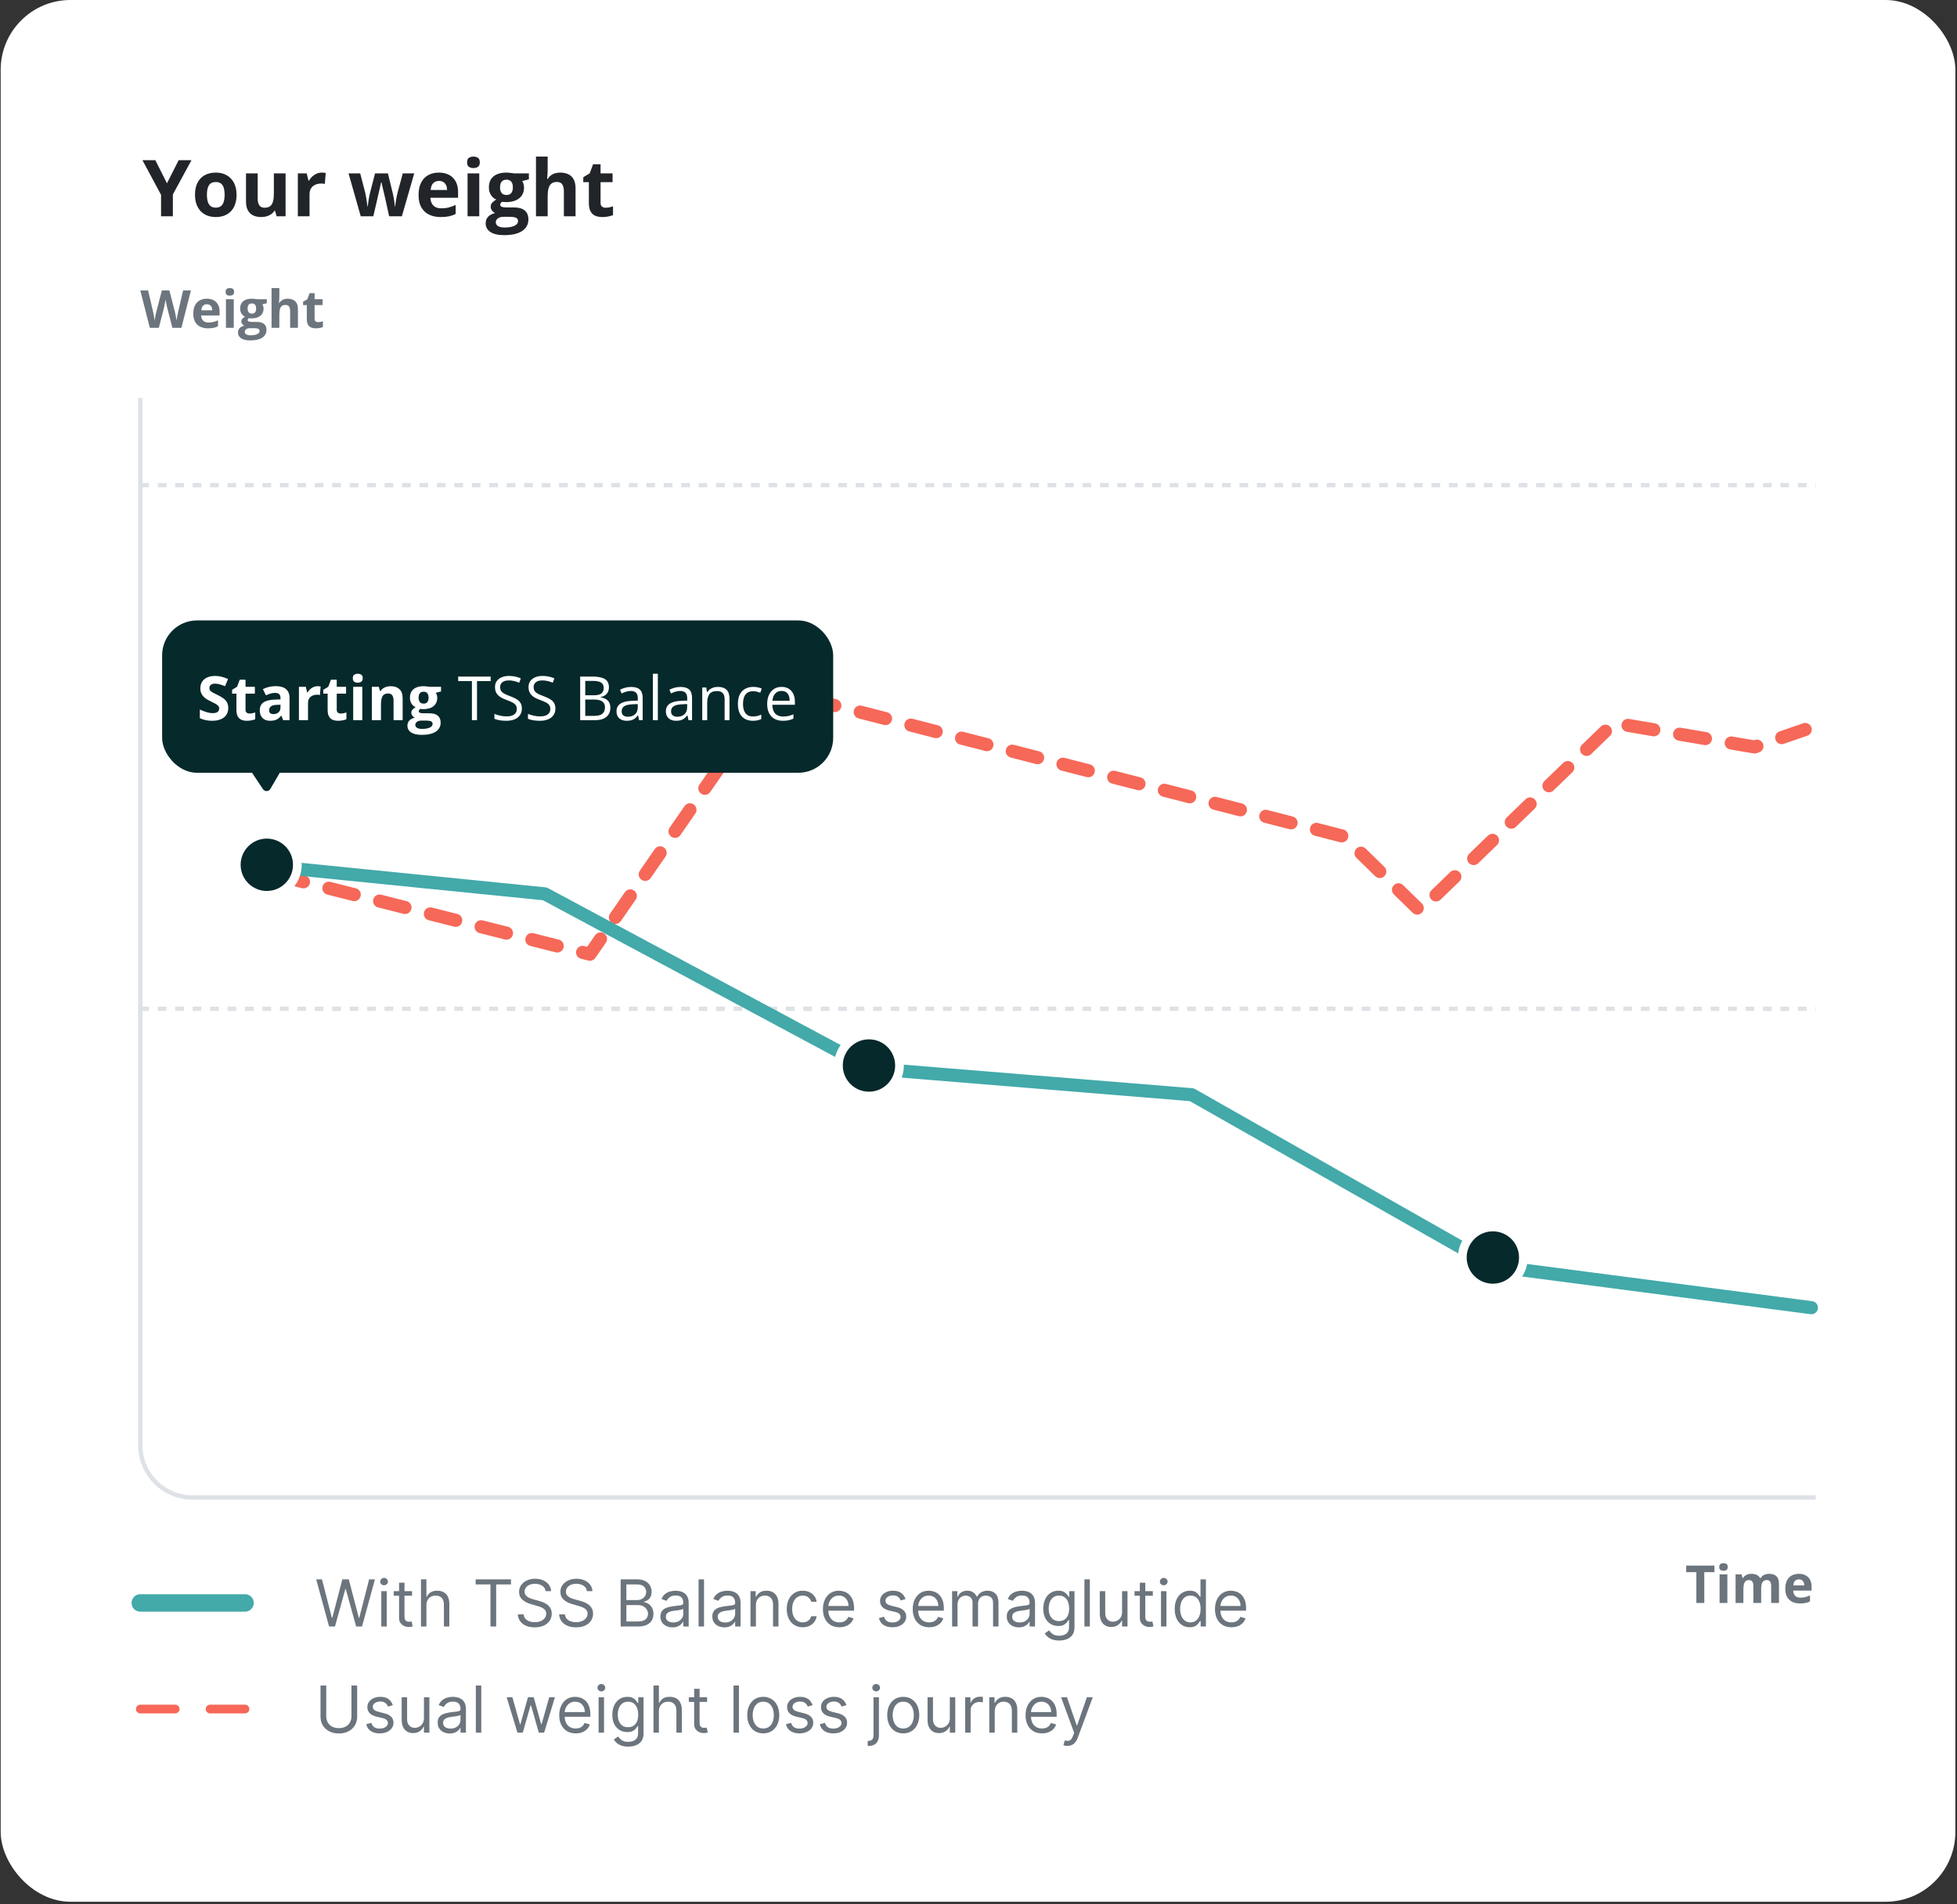 <?xml version="1.0" encoding="UTF-8"?>
<svg xmlns="http://www.w3.org/2000/svg" width="332" height="323" viewBox="0 0 332 323" fill="none">
  <rect x="0" y="0" width="332" height="323" fill="#333333" stroke="none"/>
  <rect x="0.115" width="331.607" height="322.588" rx="11.843" fill="white"></rect>
  <path d="M28.325 31.091L30.309 27.175H32.482L29.327 32.984V36.686H27.323V33.049L24.168 27.175H26.354L28.325 31.091ZM40.132 33.036C40.132 33.644 40.05 34.181 39.885 34.65C39.725 35.118 39.488 35.515 39.176 35.84C38.868 36.161 38.495 36.404 38.057 36.569C37.623 36.734 37.133 36.816 36.587 36.816C36.075 36.816 35.605 36.734 35.175 36.569C34.75 36.404 34.379 36.161 34.063 35.84C33.75 35.515 33.508 35.118 33.334 34.65C33.165 34.181 33.08 33.644 33.08 33.036C33.08 32.23 33.223 31.547 33.51 30.987C33.796 30.428 34.204 30.003 34.733 29.712C35.262 29.421 35.893 29.276 36.626 29.276C37.307 29.276 37.91 29.421 38.434 29.712C38.964 30.003 39.378 30.428 39.677 30.987C39.981 31.547 40.132 32.23 40.132 33.036ZM35.103 33.036C35.103 33.514 35.156 33.915 35.26 34.24C35.364 34.565 35.526 34.81 35.748 34.975C35.969 35.14 36.257 35.222 36.613 35.222C36.964 35.222 37.248 35.14 37.465 34.975C37.686 34.81 37.847 34.565 37.947 34.24C38.051 33.915 38.103 33.514 38.103 33.036C38.103 32.555 38.051 32.156 37.947 31.839C37.847 31.518 37.686 31.278 37.465 31.117C37.244 30.957 36.956 30.877 36.6 30.877C36.075 30.877 35.693 31.056 35.455 31.416C35.221 31.776 35.103 32.316 35.103 33.036ZM48.447 29.413V36.686H46.924L46.657 35.756H46.553C46.397 36.003 46.202 36.205 45.968 36.361C45.734 36.517 45.476 36.632 45.194 36.706C44.912 36.779 44.619 36.816 44.316 36.816C43.795 36.816 43.342 36.725 42.956 36.543C42.57 36.356 42.268 36.068 42.052 35.678C41.839 35.287 41.733 34.78 41.733 34.155V29.413H43.717V33.661C43.717 34.181 43.81 34.574 43.997 34.838C44.183 35.103 44.48 35.235 44.888 35.235C45.291 35.235 45.608 35.144 45.838 34.962C46.068 34.776 46.228 34.505 46.319 34.149C46.415 33.789 46.462 33.351 46.462 32.835V29.413H48.447ZM54.588 29.276C54.688 29.276 54.803 29.283 54.933 29.296C55.067 29.304 55.176 29.317 55.258 29.335L55.108 31.195C55.043 31.174 54.95 31.158 54.829 31.15C54.712 31.137 54.61 31.13 54.523 31.13C54.267 31.13 54.018 31.163 53.775 31.228C53.536 31.293 53.322 31.399 53.131 31.547C52.94 31.69 52.788 31.881 52.675 32.119C52.567 32.353 52.513 32.642 52.513 32.984V36.686H50.528V29.413H52.031L52.324 30.636H52.422C52.565 30.389 52.742 30.163 52.955 29.959C53.172 29.751 53.417 29.586 53.69 29.465C53.968 29.339 54.267 29.276 54.588 29.276ZM66.018 36.686L65.459 34.142C65.428 33.99 65.379 33.767 65.309 33.472C65.24 33.173 65.164 32.854 65.082 32.516C65.003 32.173 64.93 31.857 64.86 31.566C64.795 31.276 64.748 31.063 64.717 30.929H64.659C64.628 31.063 64.581 31.276 64.516 31.566C64.45 31.857 64.377 32.173 64.294 32.516C64.216 32.859 64.142 33.182 64.073 33.485C64.004 33.785 63.952 34.012 63.917 34.168L63.331 36.686H61.198L59.129 29.413H61.106L61.946 32.633C62.002 32.859 62.056 33.127 62.108 33.44C62.16 33.748 62.206 34.047 62.245 34.337C62.288 34.624 62.321 34.851 62.343 35.021H62.395C62.403 34.895 62.421 34.728 62.447 34.52C62.477 34.312 62.51 34.097 62.544 33.876C62.583 33.65 62.618 33.448 62.648 33.271C62.683 33.088 62.709 32.965 62.726 32.9L63.624 29.413H65.81L66.662 32.9C66.693 33.026 66.732 33.225 66.779 33.498C66.832 33.772 66.877 34.053 66.916 34.344C66.955 34.63 66.977 34.856 66.981 35.021H67.033C67.05 34.873 67.081 34.654 67.124 34.364C67.168 34.073 67.218 33.769 67.274 33.453C67.335 33.132 67.395 32.859 67.456 32.633L68.328 29.413H70.273L68.178 36.686H66.018ZM74.45 29.276C75.122 29.276 75.701 29.406 76.187 29.666C76.672 29.922 77.047 30.295 77.312 30.785C77.577 31.276 77.709 31.874 77.709 32.581V33.544H73.018C73.04 34.103 73.207 34.544 73.519 34.864C73.836 35.181 74.274 35.339 74.833 35.339C75.297 35.339 75.722 35.292 76.109 35.196C76.495 35.101 76.891 34.958 77.299 34.767V36.302C76.939 36.48 76.562 36.61 76.167 36.693C75.777 36.775 75.302 36.816 74.742 36.816C74.014 36.816 73.368 36.682 72.804 36.413C72.244 36.144 71.804 35.734 71.483 35.183C71.166 34.632 71.008 33.938 71.008 33.101C71.008 32.251 71.151 31.544 71.437 30.981C71.728 30.412 72.131 29.987 72.647 29.706C73.164 29.419 73.764 29.276 74.45 29.276ZM74.463 30.688C74.077 30.688 73.756 30.811 73.5 31.059C73.248 31.306 73.103 31.694 73.064 32.223H75.848C75.844 31.928 75.79 31.666 75.686 31.436C75.586 31.206 75.434 31.024 75.23 30.89C75.031 30.755 74.775 30.688 74.463 30.688ZM81.306 29.413V36.686H79.322V29.413H81.306ZM80.318 26.563C80.612 26.563 80.866 26.633 81.079 26.771C81.291 26.906 81.398 27.16 81.398 27.533C81.398 27.901 81.291 28.157 81.079 28.3C80.866 28.439 80.612 28.509 80.318 28.509C80.018 28.509 79.763 28.439 79.55 28.3C79.342 28.157 79.238 27.901 79.238 27.533C79.238 27.16 79.342 26.906 79.55 26.771C79.763 26.633 80.018 26.563 80.318 26.563ZM85.522 39.887C84.507 39.887 83.731 39.709 83.193 39.353C82.66 39.002 82.393 38.508 82.393 37.87C82.393 37.432 82.529 37.066 82.803 36.771C83.076 36.476 83.477 36.265 84.006 36.14C83.802 36.053 83.625 35.912 83.473 35.717C83.321 35.517 83.245 35.307 83.245 35.086C83.245 34.808 83.325 34.578 83.486 34.396C83.646 34.21 83.878 34.027 84.182 33.85C83.8 33.685 83.497 33.42 83.271 33.056C83.05 32.692 82.939 32.262 82.939 31.768C82.939 31.239 83.054 30.79 83.284 30.421C83.518 30.048 83.857 29.764 84.299 29.569C84.746 29.374 85.288 29.276 85.925 29.276C86.06 29.276 86.216 29.285 86.394 29.302C86.572 29.32 86.734 29.339 86.882 29.361C87.034 29.382 87.135 29.4 87.188 29.413H89.725V30.421L88.586 30.714C88.69 30.874 88.768 31.046 88.82 31.228C88.873 31.41 88.898 31.603 88.898 31.807C88.898 32.587 88.625 33.197 88.079 33.635C87.537 34.069 86.782 34.285 85.815 34.285C85.585 34.272 85.368 34.255 85.164 34.233C85.065 34.312 84.989 34.394 84.937 34.481C84.885 34.567 84.859 34.658 84.859 34.754C84.859 34.849 84.898 34.929 84.976 34.995C85.058 35.055 85.18 35.103 85.34 35.138C85.505 35.168 85.709 35.183 85.951 35.183H87.188C87.986 35.183 88.593 35.355 89.009 35.697C89.43 36.04 89.64 36.543 89.64 37.206C89.64 38.057 89.284 38.716 88.573 39.184C87.866 39.653 86.849 39.887 85.522 39.887ZM85.607 38.592C86.079 38.592 86.485 38.547 86.823 38.456C87.166 38.369 87.428 38.243 87.61 38.078C87.793 37.918 87.884 37.725 87.884 37.499C87.884 37.317 87.829 37.172 87.721 37.063C87.617 36.959 87.457 36.886 87.24 36.842C87.027 36.799 86.754 36.777 86.42 36.777H85.392C85.149 36.777 84.93 36.816 84.735 36.894C84.544 36.972 84.392 37.081 84.279 37.219C84.167 37.363 84.11 37.527 84.11 37.714C84.11 37.987 84.24 38.202 84.501 38.358C84.765 38.514 85.134 38.592 85.607 38.592ZM85.925 33.075C86.299 33.075 86.572 32.961 86.745 32.731C86.919 32.501 87.005 32.188 87.005 31.794C87.005 31.356 86.914 31.028 86.732 30.811C86.554 30.59 86.285 30.48 85.925 30.48C85.561 30.48 85.288 30.59 85.106 30.811C84.924 31.028 84.832 31.356 84.832 31.794C84.832 32.188 84.921 32.501 85.099 32.731C85.281 32.961 85.557 33.075 85.925 33.075ZM92.912 26.563V28.626C92.912 28.985 92.9 29.328 92.874 29.654C92.852 29.979 92.834 30.209 92.821 30.343H92.925C93.082 30.091 93.266 29.888 93.478 29.732C93.695 29.575 93.934 29.46 94.194 29.387C94.454 29.313 94.734 29.276 95.033 29.276C95.558 29.276 96.016 29.369 96.406 29.556C96.796 29.738 97.1 30.026 97.317 30.421C97.534 30.811 97.642 31.319 97.642 31.943V36.686H95.658V32.438C95.658 31.917 95.562 31.525 95.372 31.26C95.181 30.996 94.886 30.863 94.487 30.863C94.088 30.863 93.773 30.957 93.543 31.143C93.314 31.325 93.151 31.596 93.056 31.956C92.96 32.312 92.912 32.748 92.912 33.264V36.686H90.928V26.563H92.912ZM102.749 35.235C102.966 35.235 103.176 35.214 103.38 35.17C103.588 35.127 103.794 35.073 103.998 35.008V36.484C103.786 36.58 103.521 36.658 103.204 36.719C102.892 36.784 102.55 36.816 102.177 36.816C101.743 36.816 101.352 36.747 101.006 36.608C100.663 36.465 100.392 36.22 100.192 35.873C99.997 35.522 99.9 35.034 99.9 34.409V30.902H98.95V30.063L100.043 29.4L100.615 27.864H101.884V29.413H103.92V30.902H101.884V34.409C101.884 34.687 101.962 34.895 102.118 35.034C102.278 35.168 102.489 35.235 102.749 35.235Z" fill="#212529"></path>
  <path d="M32.388 49.267L30.775 55.607H29.244L28.385 52.276C28.368 52.213 28.345 52.116 28.316 51.986C28.287 51.856 28.256 51.714 28.225 51.561C28.193 51.405 28.164 51.259 28.138 51.123C28.115 50.984 28.099 50.874 28.09 50.793C28.081 50.874 28.064 50.983 28.038 51.118C28.015 51.254 27.988 51.399 27.956 51.552C27.927 51.706 27.898 51.849 27.869 51.982C27.84 52.115 27.817 52.216 27.8 52.285L26.945 55.607H25.419L23.801 49.267H25.124L25.935 52.728C25.958 52.832 25.984 52.956 26.013 53.101C26.044 53.245 26.075 53.397 26.104 53.556C26.136 53.712 26.163 53.864 26.186 54.011C26.212 54.156 26.231 54.282 26.243 54.389C26.257 54.279 26.276 54.152 26.299 54.007C26.322 53.86 26.347 53.711 26.373 53.56C26.402 53.407 26.43 53.265 26.459 53.135C26.488 53.005 26.514 52.9 26.538 52.819L27.461 49.267H28.732L29.656 52.819C29.676 52.897 29.699 53.002 29.725 53.135C29.754 53.265 29.783 53.407 29.812 53.56C29.841 53.714 29.867 53.864 29.89 54.011C29.916 54.156 29.935 54.282 29.946 54.389C29.967 54.244 29.994 54.069 30.029 53.864C30.066 53.656 30.105 53.449 30.146 53.244C30.189 53.038 30.227 52.866 30.259 52.728L31.065 49.267H32.388ZM35.081 50.667C35.53 50.667 35.916 50.754 36.239 50.928C36.563 51.098 36.813 51.347 36.99 51.674C37.166 52 37.254 52.399 37.254 52.871V53.513H34.127C34.142 53.886 34.253 54.179 34.461 54.393C34.672 54.604 34.964 54.71 35.337 54.71C35.647 54.71 35.93 54.678 36.188 54.614C36.445 54.551 36.709 54.455 36.981 54.328V55.352C36.741 55.47 36.49 55.557 36.227 55.612C35.966 55.667 35.65 55.694 35.277 55.694C34.791 55.694 34.36 55.605 33.984 55.425C33.611 55.246 33.318 54.973 33.104 54.606C32.893 54.238 32.787 53.776 32.787 53.218C32.787 52.651 32.883 52.18 33.074 51.804C33.267 51.425 33.536 51.142 33.88 50.954C34.224 50.763 34.625 50.667 35.081 50.667ZM35.09 51.609C34.833 51.609 34.619 51.691 34.448 51.856C34.281 52.021 34.184 52.279 34.158 52.632H36.014C36.011 52.436 35.975 52.261 35.906 52.107C35.839 51.954 35.738 51.833 35.602 51.743C35.469 51.653 35.298 51.609 35.09 51.609ZM39.653 50.759V55.607H38.33V50.759H39.653ZM38.994 48.859C39.19 48.859 39.359 48.905 39.501 48.998C39.643 49.087 39.714 49.257 39.714 49.505C39.714 49.751 39.643 49.922 39.501 50.017C39.359 50.109 39.19 50.156 38.994 50.156C38.794 50.156 38.623 50.109 38.482 50.017C38.343 49.922 38.274 49.751 38.274 49.505C38.274 49.257 38.343 49.087 38.482 48.998C38.623 48.905 38.794 48.859 38.994 48.859ZM42.463 57.741C41.787 57.741 41.269 57.623 40.911 57.386C40.555 57.151 40.377 56.822 40.377 56.397C40.377 56.105 40.468 55.86 40.65 55.664C40.833 55.467 41.1 55.327 41.453 55.243C41.317 55.185 41.198 55.091 41.097 54.961C40.996 54.828 40.945 54.688 40.945 54.541C40.945 54.355 40.999 54.202 41.106 54.081C41.213 53.956 41.367 53.835 41.57 53.717C41.315 53.607 41.113 53.43 40.963 53.187C40.815 52.944 40.741 52.658 40.741 52.329C40.741 51.976 40.818 51.677 40.971 51.431C41.127 51.182 41.353 50.993 41.648 50.863C41.946 50.733 42.307 50.667 42.732 50.667C42.822 50.667 42.926 50.673 43.044 50.685C43.163 50.696 43.271 50.709 43.37 50.724C43.471 50.738 43.539 50.75 43.574 50.759H45.265V51.431L44.506 51.626C44.575 51.733 44.627 51.847 44.662 51.969C44.697 52.09 44.714 52.219 44.714 52.355C44.714 52.875 44.532 53.281 44.168 53.573C43.806 53.862 43.303 54.007 42.658 54.007C42.505 53.998 42.361 53.987 42.225 53.972C42.158 54.024 42.108 54.079 42.073 54.137C42.038 54.195 42.021 54.256 42.021 54.319C42.021 54.383 42.047 54.436 42.099 54.48C42.154 54.52 42.235 54.552 42.342 54.575C42.452 54.595 42.588 54.606 42.749 54.606H43.574C44.106 54.606 44.51 54.72 44.788 54.948C45.068 55.177 45.209 55.512 45.209 55.954C45.209 56.521 44.971 56.961 44.497 57.273C44.026 57.585 43.348 57.741 42.463 57.741ZM42.52 56.878C42.835 56.878 43.105 56.848 43.331 56.787C43.559 56.729 43.734 56.645 43.855 56.536C43.977 56.429 44.038 56.3 44.038 56.15C44.038 56.028 44.002 55.931 43.929 55.859C43.86 55.79 43.753 55.74 43.608 55.712C43.467 55.683 43.284 55.668 43.062 55.668H42.377C42.215 55.668 42.069 55.694 41.938 55.746C41.811 55.798 41.71 55.87 41.635 55.963C41.56 56.059 41.522 56.168 41.522 56.293C41.522 56.475 41.609 56.618 41.782 56.722C41.959 56.826 42.205 56.878 42.52 56.878ZM42.732 53.2C42.981 53.2 43.163 53.124 43.279 52.971C43.394 52.817 43.452 52.609 43.452 52.346C43.452 52.054 43.391 51.836 43.27 51.691C43.151 51.544 42.972 51.47 42.732 51.47C42.489 51.47 42.307 51.544 42.186 51.691C42.064 51.836 42.004 52.054 42.004 52.346C42.004 52.609 42.063 52.817 42.181 52.971C42.303 53.124 42.486 53.2 42.732 53.2ZM47.39 48.859V50.234C47.39 50.474 47.382 50.702 47.364 50.919C47.35 51.136 47.338 51.289 47.329 51.379H47.399C47.503 51.211 47.626 51.075 47.767 50.971C47.912 50.867 48.071 50.79 48.245 50.741C48.418 50.692 48.605 50.667 48.804 50.667C49.154 50.667 49.459 50.73 49.719 50.854C49.979 50.975 50.182 51.168 50.326 51.431C50.471 51.691 50.543 52.029 50.543 52.446V55.607H49.22V52.775C49.22 52.428 49.157 52.167 49.03 51.99C48.902 51.814 48.706 51.726 48.44 51.726C48.174 51.726 47.964 51.788 47.811 51.912C47.658 52.034 47.549 52.214 47.486 52.454C47.422 52.691 47.39 52.982 47.39 53.326V55.607H46.067V48.859H47.39ZM53.948 54.64C54.092 54.64 54.233 54.626 54.368 54.597C54.507 54.568 54.645 54.532 54.781 54.489V55.473C54.639 55.537 54.462 55.589 54.251 55.629C54.043 55.672 53.815 55.694 53.566 55.694C53.277 55.694 53.017 55.648 52.785 55.555C52.557 55.46 52.376 55.297 52.243 55.065C52.113 54.831 52.048 54.506 52.048 54.089V51.752H51.415V51.192L52.144 50.75L52.525 49.726H53.371V50.759H54.728V51.752H53.371V54.089C53.371 54.275 53.423 54.413 53.527 54.506C53.634 54.595 53.774 54.64 53.948 54.64Z" fill="#6C757D"></path>
  <path d="M23.801 171.117L308.036 171.117" stroke="#DEE2E6" stroke-width="0.74" stroke-dasharray="1.48 1.48"></path>
  <path d="M23.801 82.293L308.036 82.293" stroke="#DEE2E6" stroke-width="0.74" stroke-dasharray="1.48 1.48"></path>
  <path d="M23.801 67.49V245.137C23.801 250.042 27.777 254.019 32.683 254.019H308.036" stroke="#DEE2E6" stroke-width="0.74"></path>
  <path d="M47.182 148.491L100.077 161.864L131.098 117.083L141.598 119.673L227.98 141.879L240.866 154.462L273.797 122.634L297.659 126.705L306.25 123.744" stroke="#F66858" stroke-width="2.221" stroke-linecap="round" stroke-linejoin="round" stroke-dasharray="4.44 4.44"></path>
  <path d="M307.297 221.82L253.479 214.794L202.182 185.693L147.699 181.252L92.431 151.623L48.228 147.182" stroke="#43A9A9" stroke-width="2.221" stroke-linecap="round" stroke-linejoin="round"></path>
  <circle cx="45.265" cy="146.691" r="5.181" fill="#06292B" stroke="white" stroke-width="1.48"></circle>
  <rect x="27.504" y="105.24" width="113.843" height="25.843" rx="5.922" fill="#06292B"></rect>
  <path d="M38.724 120.107C38.724 120.546 38.617 120.927 38.405 121.251C38.192 121.575 37.882 121.824 37.474 122C37.069 122.175 36.576 122.263 35.996 122.263C35.74 122.263 35.489 122.246 35.242 122.212C34.999 122.178 34.765 122.13 34.539 122.065C34.316 121.998 34.104 121.915 33.901 121.818V120.36C34.252 120.515 34.617 120.655 34.994 120.78C35.372 120.905 35.747 120.967 36.118 120.967C36.374 120.967 36.58 120.934 36.735 120.866C36.894 120.799 37.008 120.706 37.079 120.588C37.15 120.47 37.185 120.335 37.185 120.183C37.185 119.998 37.123 119.839 36.998 119.708C36.873 119.576 36.701 119.453 36.482 119.338C36.266 119.223 36.022 119.1 35.748 118.969C35.576 118.888 35.389 118.79 35.187 118.675C34.984 118.557 34.792 118.414 34.61 118.245C34.428 118.077 34.278 117.872 34.16 117.633C34.045 117.39 33.987 117.1 33.987 116.763C33.987 116.321 34.089 115.943 34.291 115.629C34.493 115.316 34.782 115.076 35.156 114.911C35.534 114.742 35.979 114.658 36.492 114.658C36.877 114.658 37.243 114.703 37.59 114.794C37.941 114.882 38.307 115.01 38.688 115.179L38.182 116.398C37.841 116.26 37.536 116.154 37.266 116.08C36.996 116.002 36.721 115.963 36.441 115.963C36.246 115.963 36.079 115.995 35.941 116.059C35.802 116.12 35.698 116.208 35.627 116.322C35.556 116.434 35.521 116.564 35.521 116.712C35.521 116.887 35.571 117.036 35.672 117.157C35.777 117.275 35.932 117.39 36.138 117.501C36.347 117.613 36.607 117.743 36.917 117.891C37.295 118.07 37.617 118.257 37.884 118.453C38.153 118.645 38.361 118.873 38.506 119.136C38.651 119.396 38.724 119.719 38.724 120.107ZM42.326 121.033C42.495 121.033 42.658 121.016 42.817 120.983C42.979 120.949 43.139 120.907 43.298 120.856V122.005C43.132 122.079 42.927 122.14 42.68 122.187C42.438 122.238 42.171 122.263 41.881 122.263C41.544 122.263 41.24 122.209 40.97 122.101C40.704 121.99 40.493 121.799 40.338 121.529C40.186 121.256 40.11 120.876 40.11 120.391V117.663H39.371V117.011L40.221 116.495L40.666 115.3H41.653V116.505H43.237V117.663H41.653V120.391C41.653 120.607 41.714 120.768 41.835 120.876C41.96 120.981 42.124 121.033 42.326 121.033ZM46.764 116.388C47.523 116.388 48.105 116.554 48.509 116.884C48.914 117.215 49.117 117.717 49.117 118.392V122.162H48.039L47.74 121.393H47.7C47.538 121.595 47.373 121.76 47.204 121.888C47.035 122.017 46.841 122.111 46.622 122.172C46.403 122.232 46.136 122.263 45.823 122.263C45.489 122.263 45.188 122.199 44.922 122.071C44.659 121.942 44.451 121.747 44.3 121.484C44.148 121.217 44.072 120.88 44.072 120.472C44.072 119.871 44.283 119.429 44.704 119.146C45.126 118.859 45.758 118.701 46.602 118.67L47.584 118.64V118.392C47.584 118.095 47.506 117.878 47.351 117.739C47.196 117.601 46.98 117.532 46.703 117.532C46.43 117.532 46.162 117.571 45.898 117.648C45.635 117.726 45.372 117.824 45.109 117.942L44.598 116.899C44.898 116.741 45.234 116.616 45.605 116.525C45.98 116.434 46.366 116.388 46.764 116.388ZM47.584 119.541L46.986 119.561C46.487 119.574 46.14 119.664 45.944 119.829C45.752 119.994 45.656 120.212 45.656 120.482C45.656 120.718 45.725 120.887 45.863 120.988C46.001 121.086 46.182 121.134 46.404 121.134C46.735 121.134 47.013 121.037 47.239 120.841C47.469 120.645 47.584 120.367 47.584 120.006V119.541ZM53.868 116.398C53.946 116.398 54.035 116.403 54.136 116.414C54.241 116.42 54.325 116.43 54.389 116.444L54.273 117.891C54.222 117.874 54.15 117.862 54.055 117.856C53.964 117.846 53.885 117.84 53.817 117.84C53.618 117.84 53.424 117.866 53.235 117.916C53.05 117.967 52.883 118.05 52.734 118.164C52.586 118.276 52.468 118.424 52.38 118.61C52.296 118.792 52.254 119.016 52.254 119.283V122.162H50.711V116.505H51.879L52.107 117.456H52.183C52.294 117.264 52.433 117.088 52.598 116.93C52.767 116.768 52.957 116.64 53.17 116.545C53.386 116.447 53.618 116.398 53.868 116.398ZM57.8 121.033C57.968 121.033 58.132 121.016 58.29 120.983C58.452 120.949 58.612 120.907 58.771 120.856V122.005C58.606 122.079 58.4 122.14 58.154 122.187C57.911 122.238 57.644 122.263 57.354 122.263C57.017 122.263 56.713 122.209 56.443 122.101C56.177 121.99 55.966 121.799 55.811 121.529C55.659 121.256 55.583 120.876 55.583 120.391V117.663H54.844V117.011L55.694 116.495L56.14 115.3H57.127V116.505H58.71V117.663H57.127V120.391C57.127 120.607 57.187 120.768 57.309 120.876C57.434 120.981 57.597 121.033 57.8 121.033ZM61.463 116.505V122.162H59.92V116.505H61.463ZM60.694 114.288C60.923 114.288 61.12 114.342 61.286 114.45C61.451 114.555 61.534 114.752 61.534 115.042C61.534 115.329 61.451 115.528 61.286 115.639C61.12 115.747 60.923 115.801 60.694 115.801C60.461 115.801 60.262 115.747 60.097 115.639C59.935 115.528 59.854 115.329 59.854 115.042C59.854 114.752 59.935 114.555 60.097 114.45C60.262 114.342 60.461 114.288 60.694 114.288ZM66.3 116.398C66.904 116.398 67.39 116.564 67.757 116.894C68.125 117.221 68.309 117.748 68.309 118.473V122.162H66.766V118.857C66.766 118.453 66.691 118.147 66.543 117.942C66.398 117.736 66.169 117.633 65.855 117.633C65.383 117.633 65.06 117.793 64.888 118.114C64.716 118.434 64.63 118.896 64.63 119.5V122.162H63.087V116.505H64.266L64.474 117.228H64.559C64.681 117.033 64.831 116.874 65.01 116.753C65.192 116.631 65.393 116.542 65.612 116.484C65.835 116.427 66.064 116.398 66.3 116.398ZM71.552 124.651C70.763 124.651 70.159 124.513 69.741 124.236C69.326 123.963 69.118 123.578 69.118 123.083C69.118 122.742 69.225 122.457 69.437 122.227C69.65 121.998 69.962 121.834 70.373 121.737C70.215 121.669 70.076 121.559 69.959 121.408C69.84 121.253 69.781 121.089 69.781 120.917C69.781 120.701 69.844 120.522 69.969 120.381C70.093 120.235 70.274 120.094 70.51 119.955C70.213 119.827 69.977 119.622 69.802 119.338C69.63 119.055 69.543 118.721 69.543 118.336C69.543 117.925 69.633 117.576 69.812 117.289C69.994 116.999 70.257 116.778 70.601 116.626C70.948 116.474 71.37 116.398 71.866 116.398C71.971 116.398 72.092 116.405 72.23 116.419C72.369 116.432 72.495 116.447 72.61 116.464C72.728 116.481 72.807 116.495 72.848 116.505H74.821V117.289L73.936 117.517C74.016 117.641 74.077 117.775 74.118 117.916C74.158 118.058 74.178 118.208 74.178 118.367C74.178 118.974 73.966 119.448 73.541 119.789C73.119 120.126 72.532 120.295 71.78 120.295C71.601 120.284 71.433 120.271 71.274 120.254C71.197 120.315 71.137 120.379 71.097 120.446C71.056 120.514 71.036 120.585 71.036 120.659C71.036 120.733 71.067 120.795 71.127 120.846C71.191 120.893 71.286 120.93 71.411 120.957C71.539 120.981 71.697 120.993 71.886 120.993H72.848C73.468 120.993 73.941 121.126 74.264 121.393C74.592 121.659 74.755 122.05 74.755 122.566C74.755 123.228 74.479 123.74 73.925 124.105C73.376 124.469 72.585 124.651 71.552 124.651ZM71.618 123.644C71.986 123.644 72.301 123.609 72.564 123.538C72.831 123.47 73.035 123.373 73.177 123.244C73.318 123.12 73.389 122.97 73.389 122.794C73.389 122.652 73.347 122.539 73.263 122.455C73.182 122.374 73.057 122.317 72.888 122.283C72.723 122.249 72.51 122.232 72.251 122.232H71.451C71.262 122.232 71.092 122.263 70.94 122.324C70.792 122.384 70.674 122.469 70.586 122.577C70.498 122.688 70.454 122.816 70.454 122.961C70.454 123.174 70.555 123.341 70.758 123.462C70.964 123.583 71.25 123.644 71.618 123.644ZM71.866 119.353C72.156 119.353 72.369 119.264 72.504 119.085C72.638 118.906 72.706 118.664 72.706 118.357C72.706 118.016 72.635 117.761 72.493 117.593C72.355 117.42 72.146 117.334 71.866 117.334C71.583 117.334 71.37 117.42 71.228 117.593C71.087 117.761 71.016 118.016 71.016 118.357C71.016 118.664 71.085 118.906 71.223 119.085C71.365 119.264 71.579 119.353 71.866 119.353ZM80.923 122.162H80.058V115.523H77.731V114.764H83.241V115.523H80.923V122.162ZM88.534 120.193C88.534 120.632 88.424 121.006 88.205 121.317C87.989 121.624 87.685 121.858 87.294 122.02C86.903 122.182 86.442 122.263 85.912 122.263C85.632 122.263 85.368 122.249 85.118 122.222C84.868 122.195 84.639 122.157 84.43 122.106C84.221 122.055 84.037 121.993 83.878 121.919V121.094C84.131 121.199 84.44 121.296 84.804 121.387C85.169 121.475 85.55 121.519 85.948 121.519C86.319 121.519 86.633 121.47 86.889 121.372C87.145 121.271 87.339 121.128 87.471 120.942C87.606 120.753 87.673 120.527 87.673 120.264C87.673 120.011 87.618 119.8 87.506 119.632C87.395 119.46 87.209 119.304 86.95 119.166C86.693 119.024 86.343 118.874 85.897 118.716C85.584 118.604 85.307 118.483 85.067 118.351C84.828 118.217 84.627 118.065 84.465 117.896C84.303 117.727 84.18 117.532 84.096 117.309C84.015 117.087 83.975 116.832 83.975 116.545C83.975 116.15 84.074 115.813 84.273 115.533C84.475 115.25 84.754 115.034 85.108 114.885C85.466 114.734 85.875 114.658 86.337 114.658C86.732 114.658 87.096 114.695 87.43 114.769C87.768 114.843 88.076 114.943 88.356 115.068L88.088 115.806C87.822 115.695 87.538 115.602 87.238 115.528C86.941 115.454 86.634 115.417 86.317 115.417C86 115.417 85.732 115.464 85.513 115.558C85.297 115.649 85.132 115.779 85.017 115.948C84.902 116.117 84.845 116.317 84.845 116.55C84.845 116.81 84.899 117.026 85.007 117.198C85.118 117.37 85.293 117.523 85.533 117.658C85.776 117.79 86.096 117.928 86.494 118.073C86.93 118.232 87.299 118.4 87.602 118.579C87.906 118.755 88.137 118.97 88.296 119.227C88.454 119.48 88.534 119.802 88.534 120.193ZM94.221 120.193C94.221 120.632 94.111 121.006 93.892 121.317C93.676 121.624 93.372 121.858 92.981 122.02C92.59 122.182 92.129 122.263 91.6 122.263C91.32 122.263 91.055 122.249 90.805 122.222C90.556 122.195 90.326 122.157 90.117 122.106C89.908 122.055 89.724 121.993 89.566 121.919V121.094C89.819 121.199 90.127 121.296 90.492 121.387C90.856 121.475 91.237 121.519 91.635 121.519C92.006 121.519 92.32 121.47 92.576 121.372C92.833 121.271 93.027 121.128 93.158 120.942C93.293 120.753 93.361 120.527 93.361 120.264C93.361 120.011 93.305 119.8 93.194 119.632C93.082 119.46 92.897 119.304 92.637 119.166C92.381 119.024 92.03 118.874 91.585 118.716C91.271 118.604 90.994 118.483 90.755 118.351C90.515 118.217 90.314 118.065 90.153 117.896C89.991 117.727 89.868 117.532 89.783 117.309C89.702 117.087 89.662 116.832 89.662 116.545C89.662 116.15 89.761 115.813 89.96 115.533C90.163 115.25 90.441 115.034 90.795 114.885C91.153 114.734 91.563 114.658 92.025 114.658C92.419 114.658 92.784 114.695 93.118 114.769C93.455 114.843 93.764 114.943 94.044 115.068L93.775 115.806C93.509 115.695 93.226 115.602 92.925 115.528C92.629 115.454 92.322 115.417 92.005 115.417C91.688 115.417 91.419 115.464 91.2 115.558C90.984 115.649 90.819 115.779 90.704 115.948C90.59 116.117 90.532 116.317 90.532 116.55C90.532 116.81 90.586 117.026 90.694 117.198C90.805 117.37 90.981 117.523 91.22 117.658C91.463 117.79 91.784 117.928 92.182 118.073C92.617 118.232 92.986 118.4 93.29 118.579C93.593 118.755 93.825 118.97 93.983 119.227C94.141 119.48 94.221 119.802 94.221 120.193ZM98.426 114.764H100.52C101.445 114.764 102.14 114.902 102.605 115.179C103.071 115.456 103.303 115.926 103.303 116.591C103.303 116.877 103.248 117.135 103.136 117.365C103.028 117.591 102.87 117.778 102.661 117.926C102.452 118.075 102.194 118.178 101.887 118.235V118.286C102.21 118.336 102.497 118.429 102.747 118.564C102.996 118.699 103.192 118.888 103.334 119.131C103.475 119.374 103.546 119.682 103.546 120.057C103.546 120.512 103.44 120.897 103.227 121.21C103.018 121.524 102.721 121.762 102.337 121.924C101.952 122.082 101.497 122.162 100.971 122.162H98.426V114.764ZM99.286 117.937H100.703C101.347 117.937 101.792 117.83 102.038 117.618C102.288 117.405 102.413 117.095 102.413 116.687C102.413 116.265 102.264 115.962 101.968 115.776C101.674 115.59 101.205 115.498 100.561 115.498H99.286V117.937ZM99.286 118.66V121.428H100.824C101.482 121.428 101.947 121.3 102.221 121.043C102.494 120.784 102.63 120.434 102.63 119.996C102.63 119.716 102.568 119.476 102.443 119.277C102.322 119.078 102.123 118.927 101.846 118.822C101.573 118.714 101.207 118.66 100.748 118.66H99.286ZM107.073 116.525C107.734 116.525 108.225 116.673 108.545 116.97C108.866 117.267 109.026 117.741 109.026 118.392V122.162H108.414L108.252 121.342H108.212C108.056 121.544 107.894 121.715 107.726 121.853C107.557 121.988 107.361 122.091 107.139 122.162C106.92 122.229 106.65 122.263 106.329 122.263C105.992 122.263 105.692 122.204 105.429 122.086C105.169 121.968 104.963 121.789 104.811 121.549C104.663 121.31 104.589 121.006 104.589 120.639C104.589 120.085 104.808 119.66 105.246 119.363C105.685 119.067 106.353 118.905 107.25 118.878L108.206 118.837V118.498C108.206 118.019 108.104 117.684 107.898 117.491C107.692 117.299 107.402 117.203 107.027 117.203C106.737 117.203 106.461 117.245 106.198 117.329C105.935 117.414 105.685 117.513 105.449 117.628L105.191 116.99C105.44 116.862 105.727 116.753 106.051 116.661C106.375 116.57 106.715 116.525 107.073 116.525ZM108.196 119.429L107.351 119.465C106.66 119.492 106.172 119.605 105.889 119.804C105.606 120.003 105.464 120.284 105.464 120.649C105.464 120.966 105.56 121.2 105.752 121.352C105.945 121.504 106.199 121.58 106.516 121.58C107.009 121.58 107.412 121.443 107.726 121.17C108.039 120.897 108.196 120.487 108.196 119.94V119.429ZM111.602 122.162H110.757V114.288H111.602V122.162ZM115.452 116.525C116.113 116.525 116.604 116.673 116.925 116.97C117.245 117.267 117.405 117.741 117.405 118.392V122.162H116.793L116.631 121.342H116.591C116.436 121.544 116.274 121.715 116.105 121.853C115.936 121.988 115.741 122.091 115.518 122.162C115.299 122.229 115.029 122.263 114.708 122.263C114.371 122.263 114.071 122.204 113.808 122.086C113.548 121.968 113.342 121.789 113.19 121.549C113.042 121.31 112.968 121.006 112.968 120.639C112.968 120.085 113.187 119.66 113.626 119.363C114.064 119.067 114.732 118.905 115.629 118.878L116.586 118.837V118.498C116.586 118.019 116.483 117.684 116.277 117.491C116.071 117.299 115.781 117.203 115.407 117.203C115.117 117.203 114.84 117.245 114.577 117.329C114.314 117.414 114.064 117.513 113.828 117.628L113.57 116.99C113.82 116.862 114.106 116.753 114.43 116.661C114.754 116.57 115.095 116.525 115.452 116.525ZM116.576 119.429L115.731 119.465C115.039 119.492 114.552 119.605 114.268 119.804C113.985 120.003 113.843 120.284 113.843 120.649C113.843 120.966 113.939 121.2 114.132 121.352C114.324 121.504 114.579 121.58 114.896 121.58C115.388 121.58 115.791 121.443 116.105 121.17C116.419 120.897 116.576 120.487 116.576 119.94V119.429ZM121.762 116.515C122.42 116.515 122.917 116.677 123.255 117C123.592 117.321 123.761 117.837 123.761 118.549V122.162H122.931V118.604C122.931 118.142 122.825 117.797 122.612 117.567C122.403 117.338 122.081 117.223 121.646 117.223C121.032 117.223 120.6 117.397 120.35 117.744C120.101 118.092 119.976 118.596 119.976 119.257V122.162H119.136V116.616H119.814L119.94 117.415H119.986C120.104 117.22 120.254 117.056 120.436 116.925C120.618 116.79 120.823 116.688 121.049 116.621C121.275 116.55 121.512 116.515 121.762 116.515ZM127.712 122.263C127.213 122.263 126.773 122.16 126.392 121.954C126.011 121.748 125.714 121.435 125.501 121.013C125.289 120.591 125.183 120.06 125.183 119.419C125.183 118.748 125.294 118.2 125.516 117.775C125.742 117.346 126.053 117.029 126.447 116.823C126.842 116.618 127.291 116.515 127.793 116.515C128.07 116.515 128.337 116.543 128.593 116.601C128.853 116.655 129.065 116.724 129.23 116.808L128.977 117.512C128.809 117.444 128.613 117.383 128.391 117.329C128.171 117.275 127.965 117.248 127.773 117.248C127.389 117.248 127.068 117.331 126.812 117.496C126.559 117.662 126.368 117.905 126.24 118.225C126.115 118.545 126.053 118.94 126.053 119.409C126.053 119.858 126.114 120.241 126.235 120.558C126.36 120.875 126.544 121.118 126.787 121.286C127.033 121.452 127.34 121.534 127.707 121.534C128.001 121.534 128.266 121.504 128.502 121.443C128.738 121.379 128.952 121.305 129.144 121.22V121.969C128.959 122.064 128.751 122.136 128.522 122.187C128.296 122.238 128.026 122.263 127.712 122.263ZM132.595 116.515C133.068 116.515 133.472 116.619 133.81 116.828C134.147 117.038 134.405 117.331 134.584 117.709C134.763 118.083 134.852 118.522 134.852 119.024V119.546H131.022C131.032 120.197 131.194 120.693 131.507 121.033C131.821 121.374 132.263 121.544 132.833 121.544C133.184 121.544 133.494 121.512 133.764 121.448C134.034 121.384 134.314 121.29 134.604 121.165V121.904C134.324 122.028 134.046 122.119 133.769 122.177C133.496 122.234 133.172 122.263 132.798 122.263C132.265 122.263 131.799 122.155 131.401 121.939C131.006 121.72 130.7 121.399 130.48 120.978C130.261 120.556 130.151 120.04 130.151 119.429C130.151 118.832 130.251 118.316 130.45 117.881C130.652 117.442 130.936 117.105 131.3 116.869C131.668 116.633 132.099 116.515 132.595 116.515ZM132.585 117.203C132.137 117.203 131.779 117.35 131.512 117.643C131.246 117.937 131.087 118.346 131.037 118.873H133.972C133.968 118.542 133.916 118.252 133.815 118.002C133.717 117.749 133.567 117.554 133.364 117.415C133.162 117.274 132.902 117.203 132.585 117.203Z" fill="white"></path>
  <path d="M44.61 133.861L42.307 130.406H47.858L45.865 133.823C45.589 134.296 44.913 134.316 44.61 133.861Z" fill="#06292B"></path>
  <circle cx="147.418" cy="180.739" r="5.181" fill="#06292B" stroke="white" stroke-width="1.48"></circle>
  <circle cx="253.259" cy="213.308" r="5.181" fill="#06292B" stroke="white" stroke-width="1.48"></circle>
  <path d="M23.801 271.901L41.566 271.901" stroke="#43A9A9" stroke-width="2.961" stroke-linecap="round"></path>
  <path d="M55.829 275.901L53.642 267.906H54.626L56.297 274.418H56.375L58.077 267.906H59.17L60.872 274.418H60.95L62.621 267.906H63.605L61.419 275.901H60.419L58.655 269.53H58.593L56.828 275.901H55.829ZM64.686 275.901V269.905H65.608V275.901H64.686ZM65.155 268.906C64.975 268.906 64.82 268.845 64.69 268.722C64.563 268.6 64.499 268.453 64.499 268.281C64.499 268.109 64.563 267.962 64.69 267.84C64.82 267.718 64.975 267.656 65.155 267.656C65.334 267.656 65.488 267.718 65.615 267.84C65.746 267.962 65.811 268.109 65.811 268.281C65.811 268.453 65.746 268.6 65.615 268.722C65.488 268.845 65.334 268.906 65.155 268.906ZM69.903 269.905V270.686H66.795V269.905H69.903ZM67.701 268.468H68.622V274.184C68.622 274.444 68.66 274.639 68.736 274.769C68.814 274.897 68.913 274.983 69.032 275.027C69.155 275.069 69.284 275.089 69.419 275.089C69.52 275.089 69.604 275.084 69.669 275.074C69.734 275.061 69.786 275.05 69.825 275.043L70.012 275.87C69.95 275.894 69.863 275.917 69.751 275.94C69.639 275.966 69.497 275.979 69.325 275.979C69.065 275.979 68.81 275.923 68.56 275.812C68.313 275.7 68.107 275.529 67.943 275.3C67.782 275.071 67.701 274.782 67.701 274.434V268.468ZM72.339 272.294V275.901H71.418V267.906H72.339V270.842H72.417C72.558 270.532 72.768 270.286 73.049 270.104C73.333 269.919 73.71 269.827 74.181 269.827C74.59 269.827 74.948 269.909 75.255 270.073C75.562 270.234 75.8 270.483 75.969 270.819C76.141 271.152 76.227 271.576 76.227 272.091V275.901H75.306V272.154C75.306 271.677 75.182 271.309 74.935 271.049C74.69 270.786 74.351 270.655 73.916 270.655C73.614 270.655 73.344 270.718 73.104 270.846C72.867 270.973 72.68 271.16 72.542 271.404C72.407 271.649 72.339 271.945 72.339 272.294ZM80.692 268.765V267.906H86.688V268.765H84.174V275.901H83.206V268.765H80.692ZM92.555 269.905C92.508 269.509 92.318 269.202 91.985 268.984C91.652 268.765 91.243 268.656 90.759 268.656C90.405 268.656 90.096 268.713 89.83 268.828C89.567 268.942 89.362 269.1 89.213 269.3C89.067 269.5 88.995 269.728 88.995 269.983C88.995 270.197 89.045 270.38 89.147 270.534C89.251 270.685 89.384 270.811 89.545 270.912C89.706 271.011 89.876 271.093 90.053 271.158C90.23 271.221 90.392 271.271 90.541 271.31L91.353 271.529C91.561 271.584 91.792 271.659 92.047 271.755C92.305 271.852 92.551 271.983 92.785 272.15C93.022 272.314 93.217 272.525 93.371 272.782C93.524 273.04 93.601 273.356 93.601 273.731C93.601 274.163 93.488 274.553 93.261 274.902C93.038 275.251 92.71 275.528 92.278 275.734C91.848 275.939 91.326 276.042 90.712 276.042C90.14 276.042 89.644 275.95 89.225 275.765C88.808 275.58 88.481 275.322 88.241 274.992C88.004 274.661 87.87 274.277 87.839 273.84H88.838C88.865 274.142 88.966 274.392 89.143 274.59C89.323 274.785 89.549 274.931 89.822 275.027C90.098 275.121 90.395 275.167 90.712 275.167C91.082 275.167 91.414 275.108 91.708 274.988C92.002 274.866 92.235 274.696 92.407 274.48C92.578 274.262 92.664 274.007 92.664 273.715C92.664 273.45 92.59 273.234 92.442 273.067C92.293 272.901 92.098 272.765 91.856 272.661C91.614 272.557 91.353 272.466 91.072 272.388L90.088 272.107C89.463 271.927 88.969 271.671 88.604 271.338C88.24 271.005 88.058 270.569 88.058 270.03C88.058 269.582 88.179 269.192 88.421 268.859C88.665 268.523 88.993 268.263 89.404 268.078C89.818 267.891 90.28 267.797 90.79 267.797C91.306 267.797 91.764 267.889 92.165 268.074C92.565 268.256 92.883 268.506 93.117 268.824C93.354 269.141 93.479 269.502 93.492 269.905H92.555ZM99.565 269.905C99.518 269.509 99.328 269.202 98.995 268.984C98.662 268.765 98.254 268.656 97.769 268.656C97.415 268.656 97.106 268.713 96.84 268.828C96.578 268.942 96.372 269.1 96.224 269.3C96.078 269.5 96.005 269.728 96.005 269.983C96.005 270.197 96.056 270.38 96.157 270.534C96.261 270.685 96.394 270.811 96.555 270.912C96.717 271.011 96.886 271.093 97.063 271.158C97.24 271.221 97.403 271.271 97.551 271.31L98.363 271.529C98.571 271.584 98.803 271.659 99.058 271.755C99.315 271.852 99.561 271.983 99.796 272.15C100.032 272.314 100.228 272.525 100.381 272.782C100.535 273.04 100.611 273.356 100.611 273.731C100.611 274.163 100.498 274.553 100.272 274.902C100.048 275.251 99.72 275.528 99.288 275.734C98.859 275.939 98.337 276.042 97.723 276.042C97.15 276.042 96.654 275.95 96.235 275.765C95.819 275.58 95.491 275.322 95.251 274.992C95.015 274.661 94.881 274.277 94.849 273.84H95.849C95.875 274.142 95.976 274.392 96.153 274.59C96.333 274.785 96.559 274.931 96.833 275.027C97.108 275.121 97.405 275.167 97.723 275.167C98.092 275.167 98.424 275.108 98.718 274.988C99.012 274.866 99.245 274.696 99.417 274.48C99.589 274.262 99.675 274.007 99.675 273.715C99.675 273.45 99.6 273.234 99.452 273.067C99.304 272.901 99.109 272.765 98.867 272.661C98.624 272.557 98.363 272.466 98.082 272.388L97.098 272.107C96.473 271.927 95.979 271.671 95.615 271.338C95.25 271.005 95.068 270.569 95.068 270.03C95.068 269.582 95.189 269.192 95.431 268.859C95.676 268.523 96.004 268.263 96.415 268.078C96.829 267.891 97.291 267.797 97.801 267.797C98.316 267.797 98.774 267.889 99.175 268.074C99.576 268.256 99.893 268.506 100.127 268.824C100.364 269.141 100.489 269.502 100.502 269.905H99.565ZM105.295 275.901V267.906H108.09C108.647 267.906 109.107 268.003 109.468 268.195C109.83 268.385 110.099 268.642 110.276 268.964C110.453 269.284 110.542 269.64 110.542 270.03C110.542 270.374 110.481 270.657 110.358 270.881C110.239 271.105 110.08 271.282 109.882 271.412C109.687 271.542 109.475 271.638 109.246 271.701V271.779C109.49 271.795 109.736 271.88 109.984 272.037C110.231 272.193 110.438 272.417 110.604 272.708C110.771 273 110.854 273.356 110.854 273.778C110.854 274.178 110.763 274.539 110.581 274.859C110.399 275.179 110.111 275.433 109.718 275.62C109.325 275.808 108.814 275.901 108.184 275.901H105.295ZM106.263 275.043H108.184C108.816 275.043 109.265 274.92 109.531 274.676C109.799 274.428 109.933 274.129 109.933 273.778C109.933 273.507 109.864 273.257 109.726 273.028C109.588 272.797 109.392 272.612 109.136 272.474C108.881 272.333 108.58 272.263 108.231 272.263H106.263V275.043ZM106.263 271.42H108.059C108.351 271.42 108.613 271.363 108.848 271.248C109.084 271.133 109.272 270.972 109.41 270.764C109.55 270.556 109.621 270.311 109.621 270.03C109.621 269.679 109.498 269.381 109.254 269.136C109.009 268.889 108.621 268.765 108.09 268.765H106.263V271.42ZM114.085 276.042C113.705 276.042 113.36 275.97 113.05 275.827C112.74 275.681 112.494 275.472 112.312 275.199C112.13 274.923 112.039 274.59 112.039 274.199C112.039 273.856 112.107 273.577 112.242 273.364C112.377 273.148 112.558 272.979 112.785 272.856C113.011 272.734 113.261 272.643 113.534 272.583C113.81 272.521 114.087 272.471 114.366 272.435C114.73 272.388 115.025 272.353 115.252 272.329C115.481 272.303 115.647 272.26 115.752 272.201C115.858 272.141 115.912 272.037 115.912 271.888V271.857C115.912 271.472 115.806 271.173 115.595 270.959C115.387 270.746 115.071 270.639 114.647 270.639C114.207 270.639 113.862 270.735 113.612 270.928C113.362 271.12 113.187 271.326 113.085 271.545L112.211 271.232C112.367 270.868 112.575 270.584 112.835 270.381C113.098 270.176 113.385 270.033 113.694 269.952C114.007 269.869 114.314 269.827 114.616 269.827C114.808 269.827 115.029 269.85 115.279 269.897C115.532 269.942 115.775 270.034 116.009 270.174C116.246 270.315 116.443 270.527 116.599 270.811C116.755 271.094 116.833 271.474 116.833 271.951V275.901H115.912V275.089H115.865C115.802 275.219 115.698 275.359 115.552 275.507C115.407 275.655 115.213 275.782 114.971 275.886C114.729 275.99 114.433 276.042 114.085 276.042ZM114.225 275.214C114.59 275.214 114.897 275.143 115.146 275C115.399 274.856 115.589 274.672 115.716 274.445C115.847 274.219 115.912 273.981 115.912 273.731V272.888C115.873 272.934 115.787 272.977 115.654 273.016C115.524 273.053 115.373 273.085 115.201 273.114C115.032 273.14 114.867 273.163 114.705 273.184C114.547 273.203 114.418 273.218 114.319 273.231C114.079 273.262 113.856 273.313 113.647 273.383C113.442 273.451 113.275 273.554 113.148 273.692C113.023 273.827 112.96 274.012 112.96 274.246C112.96 274.566 113.079 274.808 113.316 274.972C113.555 275.134 113.858 275.214 114.225 275.214ZM119.436 267.906V275.901H118.514V267.906H119.436ZM122.888 276.042C122.508 276.042 122.163 275.97 121.853 275.827C121.544 275.681 121.298 275.472 121.115 275.199C120.933 274.923 120.842 274.59 120.842 274.199C120.842 273.856 120.91 273.577 121.045 273.364C121.18 273.148 121.361 272.979 121.588 272.856C121.814 272.734 122.064 272.643 122.337 272.583C122.613 272.521 122.89 272.471 123.169 272.435C123.533 272.388 123.829 272.353 124.055 272.329C124.284 272.303 124.451 272.26 124.555 272.201C124.661 272.141 124.715 272.037 124.715 271.888V271.857C124.715 271.472 124.609 271.173 124.399 270.959C124.19 270.746 123.874 270.639 123.45 270.639C123.01 270.639 122.665 270.735 122.415 270.928C122.166 271.12 121.99 271.326 121.888 271.545L121.014 271.232C121.17 270.868 121.378 270.584 121.639 270.381C121.901 270.176 122.188 270.033 122.497 269.952C122.81 269.869 123.117 269.827 123.419 269.827C123.611 269.827 123.833 269.85 124.082 269.897C124.335 269.942 124.578 270.034 124.812 270.174C125.049 270.315 125.246 270.527 125.402 270.811C125.558 271.094 125.636 271.474 125.636 271.951V275.901H124.715V275.089H124.668C124.605 275.219 124.501 275.359 124.356 275.507C124.21 275.655 124.016 275.782 123.774 275.886C123.532 275.99 123.237 276.042 122.888 276.042ZM123.028 275.214C123.393 275.214 123.7 275.143 123.95 275C124.202 274.856 124.392 274.672 124.52 274.445C124.65 274.219 124.715 273.981 124.715 273.731V272.888C124.676 272.934 124.59 272.977 124.457 273.016C124.327 273.053 124.176 273.085 124.004 273.114C123.835 273.14 123.67 273.163 123.508 273.184C123.35 273.203 123.221 273.218 123.122 273.231C122.883 273.262 122.659 273.313 122.451 273.383C122.245 273.451 122.078 273.554 121.951 273.692C121.826 273.827 121.763 274.012 121.763 274.246C121.763 274.566 121.882 274.808 122.119 274.972C122.358 275.134 122.661 275.214 123.028 275.214ZM128.239 272.294V275.901H127.318V269.905H128.208V270.842H128.286C128.426 270.537 128.64 270.293 128.926 270.108C129.212 269.921 129.582 269.827 130.035 269.827C130.441 269.827 130.796 269.91 131.1 270.077C131.405 270.241 131.642 270.491 131.811 270.826C131.98 271.16 132.065 271.581 132.065 272.091V275.901H131.143V272.154C131.143 271.683 131.021 271.316 130.776 271.053C130.532 270.787 130.196 270.655 129.769 270.655C129.475 270.655 129.212 270.718 128.981 270.846C128.752 270.973 128.571 271.16 128.438 271.404C128.305 271.649 128.239 271.945 128.239 272.294ZM136.184 276.026C135.622 276.026 135.138 275.894 134.732 275.628C134.326 275.363 134.014 274.997 133.795 274.531C133.576 274.065 133.467 273.533 133.467 272.934C133.467 272.325 133.579 271.788 133.803 271.322C134.029 270.854 134.344 270.488 134.748 270.225C135.154 269.96 135.627 269.827 136.169 269.827C136.59 269.827 136.97 269.905 137.309 270.061C137.647 270.217 137.924 270.436 138.14 270.717C138.356 270.998 138.49 271.326 138.542 271.701H137.621C137.551 271.428 137.394 271.186 137.152 270.975C136.913 270.761 136.59 270.655 136.184 270.655C135.825 270.655 135.51 270.748 135.24 270.936C134.971 271.12 134.762 271.382 134.611 271.72C134.463 272.056 134.388 272.45 134.388 272.903C134.388 273.366 134.461 273.77 134.607 274.113C134.755 274.457 134.964 274.724 135.232 274.914C135.502 275.104 135.82 275.199 136.184 275.199C136.424 275.199 136.641 275.157 136.836 275.074C137.031 274.99 137.197 274.871 137.332 274.715C137.467 274.558 137.564 274.371 137.621 274.152H138.542C138.49 274.506 138.361 274.825 138.156 275.109C137.953 275.39 137.683 275.614 137.348 275.78C137.014 275.944 136.627 276.026 136.184 276.026ZM142.403 276.026C141.825 276.026 141.327 275.899 140.908 275.644C140.491 275.386 140.17 275.027 139.944 274.566C139.72 274.103 139.608 273.564 139.608 272.95C139.608 272.336 139.72 271.795 139.944 271.326C140.17 270.855 140.485 270.488 140.888 270.225C141.294 269.96 141.768 269.827 142.309 269.827C142.622 269.827 142.93 269.879 143.235 269.983C143.539 270.087 143.816 270.256 144.066 270.491C144.316 270.722 144.515 271.029 144.663 271.412C144.812 271.795 144.886 272.266 144.886 272.825V273.216H140.264V272.419H143.949C143.949 272.081 143.881 271.779 143.746 271.513C143.613 271.248 143.423 271.038 143.176 270.885C142.931 270.731 142.643 270.655 142.309 270.655C141.942 270.655 141.625 270.746 141.357 270.928C141.091 271.107 140.887 271.342 140.744 271.631C140.601 271.919 140.529 272.229 140.529 272.56V273.091C140.529 273.543 140.607 273.927 140.763 274.242C140.922 274.555 141.142 274.793 141.423 274.957C141.704 275.118 142.031 275.199 142.403 275.199C142.645 275.199 142.864 275.165 143.059 275.097C143.257 275.027 143.427 274.923 143.57 274.785C143.713 274.644 143.824 274.47 143.902 274.262L144.792 274.512C144.699 274.813 144.541 275.079 144.32 275.308C144.099 275.534 143.825 275.711 143.5 275.839C143.175 275.964 142.809 276.026 142.403 276.026ZM153.627 271.248L152.799 271.482C152.747 271.344 152.67 271.21 152.569 271.08C152.47 270.947 152.334 270.838 152.163 270.752C151.991 270.666 151.771 270.623 151.503 270.623C151.136 270.623 150.83 270.708 150.586 270.877C150.343 271.044 150.222 271.256 150.222 271.513C150.222 271.742 150.306 271.923 150.472 272.056C150.639 272.189 150.899 272.299 151.253 272.388L152.143 272.607C152.679 272.737 153.079 272.936 153.342 273.204C153.604 273.469 153.736 273.812 153.736 274.231C153.736 274.574 153.637 274.881 153.439 275.152C153.244 275.422 152.971 275.636 152.619 275.792C152.268 275.948 151.859 276.026 151.394 276.026C150.782 276.026 150.276 275.894 149.875 275.628C149.474 275.363 149.22 274.975 149.114 274.465L149.988 274.246C150.072 274.569 150.229 274.811 150.461 274.972C150.695 275.134 151.001 275.214 151.378 275.214C151.807 275.214 152.148 275.123 152.401 274.941C152.656 274.756 152.783 274.535 152.783 274.277C152.783 274.069 152.711 273.895 152.565 273.754C152.419 273.611 152.195 273.504 151.893 273.434L150.894 273.2C150.345 273.07 149.941 272.868 149.684 272.595C149.429 272.319 149.301 271.974 149.301 271.56C149.301 271.222 149.396 270.923 149.586 270.662C149.779 270.402 150.04 270.198 150.371 270.05C150.704 269.901 151.081 269.827 151.503 269.827C152.096 269.827 152.562 269.957 152.9 270.217C153.241 270.478 153.483 270.821 153.627 271.248ZM157.637 276.026C157.059 276.026 156.561 275.899 156.142 275.644C155.725 275.386 155.404 275.027 155.177 274.566C154.954 274.103 154.842 273.564 154.842 272.95C154.842 272.336 154.954 271.795 155.177 271.326C155.404 270.855 155.719 270.488 156.122 270.225C156.528 269.96 157.002 269.827 157.543 269.827C157.855 269.827 158.164 269.879 158.468 269.983C158.773 270.087 159.05 270.256 159.3 270.491C159.55 270.722 159.749 271.029 159.897 271.412C160.045 271.795 160.12 272.266 160.12 272.825V273.216H155.498V272.419H159.183C159.183 272.081 159.115 271.779 158.98 271.513C158.847 271.248 158.657 271.038 158.41 270.885C158.165 270.731 157.876 270.655 157.543 270.655C157.176 270.655 156.859 270.746 156.591 270.928C156.325 271.107 156.121 271.342 155.978 271.631C155.835 271.919 155.763 272.229 155.763 272.56V273.091C155.763 273.543 155.841 273.927 155.997 274.242C156.156 274.555 156.376 274.793 156.657 274.957C156.938 275.118 157.265 275.199 157.637 275.199C157.879 275.199 158.097 275.165 158.293 275.097C158.49 275.027 158.661 274.923 158.804 274.785C158.947 274.644 159.058 274.47 159.136 274.262L160.026 274.512C159.932 274.813 159.775 275.079 159.554 275.308C159.332 275.534 159.059 275.711 158.734 275.839C158.408 275.964 158.043 276.026 157.637 276.026ZM161.521 275.901V269.905H162.411V270.842H162.489C162.614 270.522 162.816 270.273 163.094 270.096C163.373 269.917 163.707 269.827 164.098 269.827C164.493 269.827 164.822 269.917 165.085 270.096C165.351 270.273 165.558 270.522 165.706 270.842H165.769C165.922 270.532 166.152 270.286 166.46 270.104C166.767 269.919 167.135 269.827 167.564 269.827C168.1 269.827 168.539 269.995 168.88 270.331C169.221 270.664 169.391 271.183 169.391 271.888V275.901H168.47V271.888C168.47 271.446 168.349 271.13 168.107 270.94C167.865 270.75 167.58 270.655 167.252 270.655C166.83 270.655 166.504 270.782 166.272 271.037C166.04 271.29 165.925 271.61 165.925 271.998V275.901H164.988V271.795C164.988 271.454 164.877 271.179 164.656 270.971C164.435 270.76 164.15 270.655 163.801 270.655C163.562 270.655 163.338 270.718 163.13 270.846C162.924 270.973 162.757 271.15 162.63 271.377C162.505 271.601 162.442 271.86 162.442 272.154V275.901H161.521ZM172.84 276.042C172.46 276.042 172.116 275.97 171.806 275.827C171.496 275.681 171.25 275.472 171.068 275.199C170.886 274.923 170.795 274.59 170.795 274.199C170.795 273.856 170.862 273.577 170.998 273.364C171.133 273.148 171.314 272.979 171.54 272.856C171.767 272.734 172.017 272.643 172.29 272.583C172.566 272.521 172.843 272.471 173.121 272.435C173.486 272.388 173.781 272.353 174.008 272.329C174.237 272.303 174.403 272.26 174.507 272.201C174.614 272.141 174.667 272.037 174.667 271.888V271.857C174.667 271.472 174.562 271.173 174.351 270.959C174.143 270.746 173.827 270.639 173.402 270.639C172.963 270.639 172.618 270.735 172.368 270.928C172.118 271.12 171.942 271.326 171.841 271.545L170.966 271.232C171.123 270.868 171.331 270.584 171.591 270.381C171.854 270.176 172.14 270.033 172.45 269.952C172.762 269.869 173.069 269.827 173.371 269.827C173.564 269.827 173.785 269.85 174.035 269.897C174.287 269.942 174.531 270.034 174.765 270.174C175.002 270.315 175.198 270.527 175.354 270.811C175.511 271.094 175.589 271.474 175.589 271.951V275.901H174.667V275.089H174.62C174.558 275.219 174.454 275.359 174.308 275.507C174.162 275.655 173.969 275.782 173.727 275.886C173.484 275.99 173.189 276.042 172.84 276.042ZM172.981 275.214C173.345 275.214 173.652 275.143 173.902 275C174.155 274.856 174.345 274.672 174.472 274.445C174.602 274.219 174.667 273.981 174.667 273.731V272.888C174.628 272.934 174.542 272.977 174.41 273.016C174.28 273.053 174.129 273.085 173.957 273.114C173.788 273.14 173.622 273.163 173.461 273.184C173.302 273.203 173.173 273.218 173.075 273.231C172.835 273.262 172.611 273.313 172.403 273.383C172.197 273.451 172.031 273.554 171.903 273.692C171.778 273.827 171.716 274.012 171.716 274.246C171.716 274.566 171.834 274.808 172.071 274.972C172.311 275.134 172.614 275.214 172.981 275.214ZM179.691 278.275C179.246 278.275 178.863 278.218 178.543 278.103C178.223 277.991 177.956 277.843 177.743 277.658C177.532 277.476 177.364 277.281 177.239 277.073L177.973 276.557C178.056 276.667 178.162 276.791 178.289 276.932C178.417 277.075 178.591 277.199 178.812 277.303C179.036 277.41 179.329 277.463 179.691 277.463C180.175 277.463 180.574 277.346 180.889 277.112C181.204 276.877 181.361 276.51 181.361 276.011V274.793H181.283C181.216 274.902 181.119 275.037 180.994 275.199C180.872 275.357 180.695 275.499 180.464 275.624C180.235 275.747 179.925 275.808 179.534 275.808C179.05 275.808 178.616 275.693 178.231 275.464C177.848 275.235 177.545 274.902 177.321 274.465C177.1 274.028 176.989 273.497 176.989 272.872C176.989 272.258 177.097 271.723 177.313 271.268C177.529 270.809 177.83 270.456 178.215 270.206C178.6 269.953 179.045 269.827 179.55 269.827C179.94 269.827 180.25 269.892 180.479 270.022C180.711 270.15 180.888 270.295 181.01 270.459C181.135 270.621 181.231 270.754 181.299 270.858H181.393V269.905H182.283V276.073C182.283 276.588 182.166 277.007 181.931 277.33C181.7 277.655 181.387 277.894 180.994 278.045C180.604 278.198 180.169 278.275 179.691 278.275ZM179.659 274.98C180.029 274.98 180.341 274.895 180.596 274.726C180.851 274.557 181.045 274.314 181.178 273.996C181.311 273.679 181.377 273.299 181.377 272.856C181.377 272.424 181.312 272.043 181.182 271.713C181.052 271.382 180.859 271.123 180.604 270.936C180.349 270.748 180.034 270.655 179.659 270.655C179.269 270.655 178.944 270.754 178.683 270.951C178.426 271.149 178.232 271.415 178.102 271.748C177.974 272.081 177.91 272.45 177.91 272.856C177.91 273.273 177.976 273.641 178.106 273.961C178.238 274.279 178.434 274.529 178.691 274.711C178.951 274.89 179.274 274.98 179.659 274.98ZM184.891 267.906V275.901H183.969V267.906H184.891ZM190.357 273.45V269.905H191.278V275.901H190.357V274.886H190.294C190.154 275.191 189.935 275.45 189.639 275.663C189.342 275.874 188.967 275.979 188.514 275.979C188.139 275.979 187.806 275.897 187.515 275.734C187.223 275.567 186.994 275.317 186.828 274.984C186.661 274.648 186.578 274.225 186.578 273.715V269.905H187.499V273.653C187.499 274.09 187.622 274.439 187.866 274.699C188.113 274.959 188.428 275.089 188.811 275.089C189.04 275.089 189.273 275.031 189.51 274.914C189.749 274.797 189.95 274.617 190.111 274.375C190.275 274.133 190.357 273.825 190.357 273.45ZM195.573 269.905V270.686H192.466V269.905H195.573ZM193.372 268.468H194.293V274.184C194.293 274.444 194.331 274.639 194.406 274.769C194.484 274.897 194.583 274.983 194.703 275.027C194.825 275.069 194.954 275.089 195.089 275.089C195.191 275.089 195.274 275.084 195.339 275.074C195.404 275.061 195.456 275.05 195.495 275.043L195.683 275.87C195.62 275.894 195.533 275.917 195.421 275.94C195.309 275.966 195.167 275.979 194.996 275.979C194.735 275.979 194.48 275.923 194.23 275.812C193.983 275.7 193.778 275.529 193.614 275.3C193.452 275.071 193.372 274.782 193.372 274.434V268.468ZM196.959 275.901V269.905H197.881V275.901H196.959ZM197.428 268.906C197.248 268.906 197.093 268.845 196.963 268.722C196.836 268.6 196.772 268.453 196.772 268.281C196.772 268.109 196.836 267.962 196.963 267.84C197.093 267.718 197.248 267.656 197.428 267.656C197.607 267.656 197.761 267.718 197.888 267.84C198.018 267.962 198.084 268.109 198.084 268.281C198.084 268.453 198.018 268.6 197.888 268.722C197.761 268.845 197.607 268.906 197.428 268.906ZM201.832 276.026C201.333 276.026 200.891 275.9 200.509 275.648C200.126 275.393 199.827 275.033 199.611 274.57C199.395 274.104 199.287 273.554 199.287 272.919C199.287 272.289 199.395 271.742 199.611 271.279C199.827 270.816 200.128 270.458 200.513 270.206C200.898 269.953 201.343 269.827 201.848 269.827C202.238 269.827 202.547 269.892 202.773 270.022C203.002 270.15 203.176 270.295 203.296 270.459C203.418 270.621 203.513 270.754 203.581 270.858H203.659V267.906H204.581V275.901H203.69V274.98H203.581C203.513 275.089 203.417 275.227 203.292 275.394C203.167 275.558 202.989 275.705 202.757 275.835C202.526 275.963 202.217 276.026 201.832 276.026ZM201.957 275.199C202.327 275.199 202.639 275.102 202.894 274.91C203.149 274.715 203.343 274.445 203.476 274.102C203.608 273.756 203.675 273.356 203.675 272.903C203.675 272.456 203.61 272.064 203.48 271.728C203.349 271.39 203.157 271.127 202.902 270.94C202.647 270.75 202.332 270.655 201.957 270.655C201.567 270.655 201.241 270.755 200.981 270.955C200.724 271.153 200.53 271.422 200.399 271.763C200.272 272.102 200.208 272.482 200.208 272.903C200.208 273.33 200.273 273.718 200.403 274.067C200.536 274.413 200.731 274.689 200.989 274.894C201.249 275.097 201.572 275.199 201.957 275.199ZM208.91 276.026C208.332 276.026 207.834 275.899 207.415 275.644C206.998 275.386 206.677 275.027 206.45 274.566C206.227 274.103 206.115 273.564 206.115 272.95C206.115 272.336 206.227 271.795 206.45 271.326C206.677 270.855 206.992 270.488 207.395 270.225C207.801 269.96 208.275 269.827 208.816 269.827C209.128 269.827 209.437 269.879 209.741 269.983C210.046 270.087 210.323 270.256 210.573 270.491C210.823 270.722 211.022 271.029 211.17 271.412C211.319 271.795 211.393 272.266 211.393 272.825V273.216H206.771V272.419H210.456C210.456 272.081 210.388 271.779 210.253 271.513C210.12 271.248 209.93 271.038 209.683 270.885C209.438 270.731 209.149 270.655 208.816 270.655C208.449 270.655 208.132 270.746 207.864 270.928C207.598 271.107 207.394 271.342 207.251 271.631C207.108 271.919 207.036 272.229 207.036 272.56V273.091C207.036 273.543 207.114 273.927 207.27 274.242C207.429 274.555 207.649 274.793 207.93 274.957C208.211 275.118 208.538 275.199 208.91 275.199C209.152 275.199 209.371 275.165 209.566 275.097C209.764 275.027 209.934 274.923 210.077 274.785C210.22 274.644 210.331 274.47 210.409 274.262L211.299 274.512C211.205 274.813 211.048 275.079 210.827 275.308C210.605 275.534 210.332 275.711 210.007 275.839C209.682 275.964 209.316 276.026 208.91 276.026Z" fill="#6C757D"></path>
  <path d="M23.801 289.901L41.566 289.901" stroke="#F76858" stroke-width="1.48" stroke-linecap="round" stroke-dasharray="5.92 5.92"></path>
  <path d="M59.623 285.906H60.591V291.2C60.591 291.746 60.462 292.234 60.205 292.664C59.95 293.091 59.589 293.428 59.123 293.675C58.658 293.92 58.111 294.042 57.484 294.042C56.857 294.042 56.31 293.92 55.844 293.675C55.378 293.428 55.017 293.091 54.759 292.664C54.504 292.234 54.376 291.746 54.376 291.2V285.906H55.344V291.122C55.344 291.512 55.43 291.86 55.602 292.164C55.774 292.466 56.019 292.704 56.336 292.879C56.656 293.05 57.039 293.136 57.484 293.136C57.929 293.136 58.311 293.05 58.632 292.879C58.952 292.704 59.196 292.466 59.365 292.164C59.537 291.86 59.623 291.512 59.623 291.122V285.906ZM66.647 289.248L65.82 289.482C65.767 289.344 65.691 289.21 65.589 289.08C65.49 288.947 65.355 288.838 65.183 288.752C65.011 288.666 64.791 288.623 64.523 288.623C64.156 288.623 63.851 288.708 63.606 288.877C63.364 289.044 63.243 289.256 63.243 289.513C63.243 289.742 63.326 289.923 63.493 290.056C63.659 290.189 63.92 290.299 64.274 290.388L65.164 290.607C65.7 290.737 66.099 290.936 66.362 291.204C66.625 291.469 66.756 291.812 66.756 292.231C66.756 292.574 66.657 292.881 66.46 293.152C66.264 293.422 65.991 293.636 65.64 293.792C65.289 293.948 64.88 294.026 64.414 294.026C63.803 294.026 63.296 293.894 62.895 293.628C62.495 293.363 62.241 292.975 62.134 292.465L63.009 292.246C63.092 292.569 63.249 292.811 63.481 292.972C63.715 293.134 64.021 293.214 64.398 293.214C64.828 293.214 65.169 293.123 65.421 292.941C65.676 292.756 65.804 292.535 65.804 292.277C65.804 292.069 65.731 291.895 65.585 291.754C65.439 291.611 65.216 291.504 64.914 291.434L63.914 291.2C63.365 291.07 62.962 290.868 62.704 290.595C62.449 290.319 62.322 289.974 62.322 289.56C62.322 289.222 62.417 288.923 62.607 288.662C62.799 288.402 63.061 288.198 63.391 288.05C63.724 287.901 64.102 287.827 64.523 287.827C65.117 287.827 65.583 287.957 65.921 288.217C66.262 288.478 66.504 288.821 66.647 289.248ZM71.922 291.45V287.905H72.844V293.901H71.922V292.886H71.86C71.719 293.191 71.501 293.45 71.204 293.663C70.907 293.874 70.532 293.979 70.08 293.979C69.705 293.979 69.372 293.897 69.08 293.734C68.789 293.567 68.56 293.317 68.393 292.984C68.227 292.648 68.143 292.225 68.143 291.715V287.905H69.065V291.653C69.065 292.09 69.187 292.439 69.431 292.699C69.679 292.959 69.994 293.089 70.376 293.089C70.605 293.089 70.838 293.031 71.075 292.914C71.314 292.797 71.515 292.617 71.676 292.375C71.84 292.133 71.922 291.825 71.922 291.45ZM76.295 294.042C75.915 294.042 75.571 293.97 75.261 293.827C74.951 293.681 74.705 293.472 74.523 293.199C74.341 292.923 74.25 292.59 74.25 292.199C74.25 291.856 74.317 291.577 74.453 291.364C74.588 291.148 74.769 290.979 74.996 290.856C75.222 290.734 75.472 290.643 75.745 290.583C76.021 290.521 76.298 290.471 76.576 290.435C76.941 290.388 77.236 290.353 77.463 290.329C77.692 290.303 77.858 290.26 77.962 290.201C78.069 290.141 78.122 290.037 78.122 289.888V289.857C78.122 289.472 78.017 289.173 77.806 288.959C77.598 288.746 77.282 288.639 76.858 288.639C76.418 288.639 76.073 288.735 75.823 288.928C75.573 289.12 75.398 289.326 75.296 289.545L74.422 289.232C74.578 288.868 74.786 288.584 75.046 288.381C75.309 288.176 75.595 288.033 75.905 287.952C76.217 287.869 76.525 287.827 76.826 287.827C77.019 287.827 77.24 287.85 77.49 287.897C77.743 287.942 77.986 288.034 78.22 288.174C78.457 288.315 78.653 288.527 78.809 288.811C78.966 289.094 79.044 289.474 79.044 289.951V293.901H78.122V293.089H78.076C78.013 293.219 77.909 293.359 77.763 293.507C77.618 293.655 77.424 293.782 77.182 293.886C76.94 293.99 76.644 294.042 76.295 294.042ZM76.436 293.214C76.8 293.214 77.107 293.143 77.357 293C77.61 292.856 77.8 292.672 77.927 292.445C78.057 292.219 78.122 291.981 78.122 291.731V290.888C78.083 290.934 77.998 290.977 77.865 291.016C77.735 291.053 77.584 291.085 77.412 291.114C77.243 291.14 77.078 291.163 76.916 291.184C76.757 291.203 76.629 291.218 76.53 291.231C76.29 291.262 76.066 291.313 75.858 291.383C75.653 291.451 75.486 291.554 75.359 291.692C75.234 291.827 75.171 292.012 75.171 292.246C75.171 292.566 75.29 292.808 75.526 292.972C75.766 293.134 76.069 293.214 76.436 293.214ZM81.647 285.906V293.901H80.725V285.906H81.647ZM87.784 293.901L85.957 287.905H86.926L88.222 292.496H88.284L89.565 287.905H90.548L91.813 292.48H91.876L93.172 287.905H94.14L92.313 293.901H91.407L90.096 289.295H90.002L88.69 293.901H87.784ZM97.668 294.026C97.09 294.026 96.592 293.899 96.173 293.644C95.756 293.386 95.435 293.027 95.209 292.566C94.985 292.103 94.873 291.564 94.873 290.95C94.873 290.336 94.985 289.795 95.209 289.326C95.435 288.855 95.75 288.488 96.153 288.225C96.559 287.96 97.033 287.827 97.574 287.827C97.887 287.827 98.195 287.879 98.499 287.983C98.804 288.087 99.081 288.256 99.331 288.491C99.581 288.722 99.78 289.029 99.928 289.412C100.077 289.795 100.151 290.266 100.151 290.825V291.216H95.529V290.419H99.214C99.214 290.081 99.146 289.779 99.011 289.513C98.878 289.248 98.688 289.038 98.441 288.885C98.196 288.731 97.907 288.655 97.574 288.655C97.207 288.655 96.89 288.746 96.622 288.928C96.356 289.107 96.152 289.342 96.009 289.631C95.866 289.919 95.794 290.229 95.794 290.56V291.091C95.794 291.543 95.872 291.927 96.028 292.242C96.187 292.555 96.407 292.793 96.688 292.957C96.969 293.118 97.296 293.199 97.668 293.199C97.91 293.199 98.129 293.165 98.324 293.097C98.522 293.027 98.692 292.923 98.835 292.785C98.978 292.644 99.089 292.47 99.167 292.262L100.057 292.512C99.963 292.813 99.806 293.079 99.585 293.308C99.364 293.534 99.09 293.711 98.765 293.839C98.44 293.964 98.074 294.026 97.668 294.026ZM101.552 293.901V287.905H102.474V293.901H101.552ZM102.021 286.906C101.841 286.906 101.686 286.845 101.556 286.722C101.429 286.6 101.365 286.453 101.365 286.281C101.365 286.109 101.429 285.962 101.556 285.84C101.686 285.718 101.841 285.656 102.021 285.656C102.2 285.656 102.354 285.718 102.481 285.84C102.612 285.962 102.677 286.109 102.677 286.281C102.677 286.453 102.612 286.6 102.481 286.722C102.354 286.845 102.2 286.906 102.021 286.906ZM106.581 296.275C106.136 296.275 105.754 296.218 105.434 296.103C105.114 295.991 104.847 295.843 104.633 295.658C104.423 295.476 104.255 295.281 104.13 295.073L104.864 294.557C104.947 294.667 105.052 294.791 105.18 294.932C105.307 295.075 105.482 295.199 105.703 295.303C105.927 295.41 106.22 295.463 106.581 295.463C107.066 295.463 107.465 295.346 107.78 295.112C108.095 294.877 108.252 294.51 108.252 294.011V292.793H108.174C108.107 292.902 108.01 293.037 107.885 293.199C107.763 293.357 107.586 293.499 107.354 293.624C107.125 293.747 106.816 293.808 106.425 293.808C105.941 293.808 105.507 293.693 105.121 293.464C104.739 293.235 104.436 292.902 104.212 292.465C103.991 292.028 103.88 291.497 103.88 290.872C103.88 290.258 103.988 289.723 104.204 289.268C104.42 288.809 104.721 288.456 105.106 288.206C105.491 287.953 105.936 287.827 106.441 287.827C106.831 287.827 107.141 287.892 107.37 288.022C107.602 288.15 107.779 288.295 107.901 288.459C108.026 288.621 108.122 288.754 108.19 288.858H108.284V287.905H109.174V294.073C109.174 294.588 109.056 295.007 108.822 295.33C108.591 295.655 108.278 295.894 107.885 296.045C107.495 296.198 107.06 296.275 106.581 296.275ZM106.55 292.98C106.92 292.98 107.232 292.895 107.487 292.726C107.742 292.557 107.936 292.314 108.069 291.996C108.202 291.679 108.268 291.299 108.268 290.856C108.268 290.424 108.203 290.043 108.073 289.713C107.943 289.382 107.75 289.123 107.495 288.936C107.24 288.748 106.925 288.655 106.55 288.655C106.16 288.655 105.834 288.754 105.574 288.951C105.317 289.149 105.123 289.415 104.993 289.748C104.865 290.081 104.801 290.45 104.801 290.856C104.801 291.273 104.866 291.641 104.996 291.961C105.129 292.279 105.324 292.529 105.582 292.711C105.842 292.89 106.165 292.98 106.55 292.98ZM111.781 290.294V293.901H110.86V285.906H111.781V288.842H111.859C112 288.532 112.211 288.286 112.492 288.104C112.776 287.919 113.153 287.827 113.624 287.827C114.033 287.827 114.39 287.909 114.698 288.073C115.005 288.234 115.243 288.483 115.412 288.819C115.584 289.152 115.67 289.576 115.67 290.091V293.901H114.748V290.154C114.748 289.677 114.625 289.309 114.377 289.049C114.133 288.786 113.793 288.655 113.358 288.655C113.057 288.655 112.786 288.718 112.546 288.846C112.31 288.973 112.122 289.16 111.984 289.404C111.849 289.649 111.781 289.945 111.781 290.294ZM119.963 287.905V288.686H116.855V287.905H119.963ZM117.761 286.468H118.682V292.184C118.682 292.444 118.72 292.639 118.796 292.769C118.874 292.897 118.973 292.983 119.092 293.027C119.215 293.069 119.343 293.089 119.479 293.089C119.58 293.089 119.664 293.084 119.729 293.074C119.794 293.061 119.846 293.05 119.885 293.043L120.072 293.87C120.01 293.894 119.922 293.917 119.811 293.94C119.699 293.966 119.557 293.979 119.385 293.979C119.125 293.979 118.87 293.923 118.62 293.812C118.373 293.7 118.167 293.529 118.003 293.3C117.842 293.071 117.761 292.782 117.761 292.434V286.468ZM125.362 285.906V293.901H124.441V285.906H125.362ZM129.485 294.026C128.944 294.026 128.469 293.897 128.06 293.64C127.654 293.382 127.337 293.022 127.108 292.558C126.881 292.095 126.768 291.554 126.768 290.934C126.768 290.31 126.881 289.765 127.108 289.299C127.337 288.833 127.654 288.471 128.06 288.213C128.469 287.956 128.944 287.827 129.485 287.827C130.027 287.827 130.5 287.956 130.906 288.213C131.315 288.471 131.632 288.833 131.859 289.299C132.088 289.765 132.202 290.31 132.202 290.934C132.202 291.554 132.088 292.095 131.859 292.558C131.632 293.022 131.315 293.382 130.906 293.64C130.5 293.897 130.027 294.026 129.485 294.026ZM129.485 293.199C129.896 293.199 130.235 293.093 130.5 292.882C130.766 292.672 130.962 292.394 131.09 292.051C131.217 291.707 131.281 291.335 131.281 290.934C131.281 290.534 131.217 290.16 131.09 289.814C130.962 289.468 130.766 289.188 130.5 288.975C130.235 288.761 129.896 288.655 129.485 288.655C129.074 288.655 128.736 288.761 128.47 288.975C128.205 289.188 128.008 289.468 127.881 289.814C127.753 290.16 127.689 290.534 127.689 290.934C127.689 291.335 127.753 291.707 127.881 292.051C128.008 292.394 128.205 292.672 128.47 292.882C128.736 293.093 129.074 293.199 129.485 293.199ZM137.856 289.248L137.028 289.482C136.976 289.344 136.9 289.21 136.798 289.08C136.699 288.947 136.564 288.838 136.392 288.752C136.22 288.666 136 288.623 135.732 288.623C135.365 288.623 135.06 288.708 134.815 288.877C134.573 289.044 134.452 289.256 134.452 289.513C134.452 289.742 134.535 289.923 134.702 290.056C134.868 290.189 135.129 290.299 135.483 290.388L136.373 290.607C136.909 290.737 137.308 290.936 137.571 291.204C137.834 291.469 137.965 291.812 137.965 292.231C137.965 292.574 137.866 292.881 137.669 293.152C137.473 293.422 137.2 293.636 136.849 293.792C136.498 293.948 136.089 294.026 135.623 294.026C135.011 294.026 134.505 293.894 134.104 293.628C133.704 293.363 133.45 292.975 133.343 292.465L134.218 292.246C134.301 292.569 134.458 292.811 134.69 292.972C134.924 293.134 135.23 293.214 135.607 293.214C136.037 293.214 136.378 293.123 136.63 292.941C136.885 292.756 137.013 292.535 137.013 292.277C137.013 292.069 136.94 291.895 136.794 291.754C136.648 291.611 136.425 291.504 136.123 291.434L135.123 291.2C134.574 291.07 134.171 290.868 133.913 290.595C133.658 290.319 133.531 289.974 133.531 289.56C133.531 289.222 133.626 288.923 133.816 288.662C134.008 288.402 134.27 288.198 134.6 288.05C134.933 287.901 135.311 287.827 135.732 287.827C136.326 287.827 136.792 287.957 137.13 288.217C137.471 288.478 137.713 288.821 137.856 289.248ZM143.6 289.248L142.772 289.482C142.72 289.344 142.643 289.21 142.542 289.08C142.443 288.947 142.307 288.838 142.136 288.752C141.964 288.666 141.744 288.623 141.476 288.623C141.109 288.623 140.803 288.708 140.559 288.877C140.316 289.044 140.195 289.256 140.195 289.513C140.195 289.742 140.279 289.923 140.445 290.056C140.612 290.189 140.872 290.299 141.226 290.388L142.116 290.607C142.652 290.737 143.052 290.936 143.315 291.204C143.577 291.469 143.709 291.812 143.709 292.231C143.709 292.574 143.61 292.881 143.412 293.152C143.217 293.422 142.944 293.636 142.592 293.792C142.241 293.948 141.832 294.026 141.367 294.026C140.755 294.026 140.249 293.894 139.848 293.628C139.447 293.363 139.193 292.975 139.087 292.465L139.961 292.246C140.044 292.569 140.202 292.811 140.434 292.972C140.668 293.134 140.974 293.214 141.351 293.214C141.78 293.214 142.121 293.123 142.374 292.941C142.629 292.756 142.756 292.535 142.756 292.277C142.756 292.069 142.683 291.895 142.538 291.754C142.392 291.611 142.168 291.504 141.866 291.434L140.867 291.2C140.318 291.07 139.914 290.868 139.657 290.595C139.402 290.319 139.274 289.974 139.274 289.56C139.274 289.222 139.369 288.923 139.559 288.662C139.752 288.402 140.013 288.198 140.344 288.05C140.677 287.901 141.054 287.827 141.476 287.827C142.069 287.827 142.535 287.957 142.873 288.217C143.214 288.478 143.456 288.821 143.6 289.248ZM148.188 287.905H149.109V294.339C149.109 294.708 149.045 295.028 148.918 295.299C148.793 295.57 148.603 295.779 148.348 295.927C148.095 296.076 147.776 296.15 147.391 296.15C147.36 296.15 147.329 296.15 147.298 296.15C147.266 296.15 147.235 296.15 147.204 296.15V295.291C147.235 295.291 147.264 295.291 147.29 295.291C147.316 295.291 147.344 295.291 147.376 295.291C147.657 295.291 147.862 295.208 147.992 295.041C148.123 294.877 148.188 294.643 148.188 294.339V287.905ZM148.64 286.906C148.461 286.906 148.306 286.845 148.176 286.722C148.048 286.6 147.985 286.453 147.985 286.281C147.985 286.109 148.048 285.962 148.176 285.84C148.306 285.718 148.461 285.656 148.64 285.656C148.82 285.656 148.974 285.718 149.101 285.84C149.231 285.962 149.296 286.109 149.296 286.281C149.296 286.453 149.231 286.6 149.101 286.722C148.974 286.845 148.82 286.906 148.64 286.906ZM153.232 294.026C152.691 294.026 152.216 293.897 151.807 293.64C151.401 293.382 151.084 293.022 150.855 292.558C150.628 292.095 150.515 291.554 150.515 290.934C150.515 290.31 150.628 289.765 150.855 289.299C151.084 288.833 151.401 288.471 151.807 288.213C152.216 287.956 152.691 287.827 153.232 287.827C153.774 287.827 154.247 287.956 154.653 288.213C155.062 288.471 155.379 288.833 155.606 289.299C155.835 289.765 155.949 290.31 155.949 290.934C155.949 291.554 155.835 292.095 155.606 292.558C155.379 293.022 155.062 293.382 154.653 293.64C154.247 293.897 153.774 294.026 153.232 294.026ZM153.232 293.199C153.644 293.199 153.982 293.093 154.247 292.882C154.513 292.672 154.709 292.394 154.837 292.051C154.964 291.707 155.028 291.335 155.028 290.934C155.028 290.534 154.964 290.16 154.837 289.814C154.709 289.468 154.513 289.188 154.247 288.975C153.982 288.761 153.644 288.655 153.232 288.655C152.821 288.655 152.483 288.761 152.217 288.975C151.952 289.188 151.755 289.468 151.628 289.814C151.5 290.16 151.437 290.534 151.437 290.934C151.437 291.335 151.5 291.707 151.628 292.051C151.755 292.394 151.952 292.672 152.217 292.882C152.483 293.093 152.821 293.199 153.232 293.199ZM161.135 291.45V287.905H162.056V293.901H161.135V292.886H161.072C160.932 293.191 160.713 293.45 160.416 293.663C160.12 293.874 159.745 293.979 159.292 293.979C158.917 293.979 158.584 293.897 158.293 293.734C158.001 293.567 157.772 293.317 157.606 292.984C157.439 292.648 157.356 292.225 157.356 291.715V287.905H158.277V291.653C158.277 292.09 158.399 292.439 158.644 292.699C158.891 292.959 159.206 293.089 159.589 293.089C159.818 293.089 160.051 293.031 160.288 292.914C160.527 292.797 160.727 292.617 160.889 292.375C161.053 292.133 161.135 291.825 161.135 291.45ZM163.743 293.901V287.905H164.633V288.811H164.696C164.805 288.514 165.003 288.273 165.289 288.089C165.576 287.904 165.898 287.811 166.257 287.811C166.325 287.811 166.41 287.813 166.511 287.815C166.613 287.818 166.69 287.822 166.742 287.827V288.764C166.71 288.756 166.639 288.744 166.527 288.729C166.418 288.711 166.302 288.701 166.179 288.701C165.888 288.701 165.628 288.763 165.399 288.885C165.172 289.005 164.993 289.171 164.86 289.385C164.73 289.595 164.665 289.836 164.665 290.107V293.901H163.743ZM168.755 290.294V293.901H167.834V287.905H168.724V288.842H168.802C168.942 288.537 169.156 288.293 169.442 288.108C169.728 287.921 170.098 287.827 170.551 287.827C170.957 287.827 171.312 287.91 171.616 288.077C171.921 288.241 172.158 288.491 172.327 288.826C172.496 289.16 172.581 289.581 172.581 290.091V293.901H171.659V290.154C171.659 289.683 171.537 289.316 171.292 289.053C171.048 288.787 170.712 288.655 170.285 288.655C169.991 288.655 169.728 288.718 169.497 288.846C169.268 288.973 169.087 289.16 168.954 289.404C168.821 289.649 168.755 289.945 168.755 290.294ZM176.778 294.026C176.201 294.026 175.702 293.899 175.283 293.644C174.867 293.386 174.545 293.027 174.319 292.566C174.095 292.103 173.983 291.564 173.983 290.95C173.983 290.336 174.095 289.795 174.319 289.326C174.545 288.855 174.86 288.488 175.264 288.225C175.67 287.96 176.143 287.827 176.685 287.827C176.997 287.827 177.305 287.879 177.61 287.983C177.914 288.087 178.192 288.256 178.441 288.491C178.691 288.722 178.89 289.029 179.039 289.412C179.187 289.795 179.261 290.266 179.261 290.825V291.216H174.639V290.419H178.324C178.324 290.081 178.257 289.779 178.121 289.513C177.989 289.248 177.799 289.038 177.551 288.885C177.307 288.731 177.018 288.655 176.685 288.655C176.318 288.655 176 288.746 175.732 288.928C175.467 289.107 175.262 289.342 175.119 289.631C174.976 289.919 174.904 290.229 174.904 290.56V291.091C174.904 291.543 174.983 291.927 175.139 292.242C175.297 292.555 175.517 292.793 175.798 292.957C176.08 293.118 176.406 293.199 176.778 293.199C177.02 293.199 177.239 293.165 177.434 293.097C177.632 293.027 177.802 292.923 177.946 292.785C178.089 292.644 178.199 292.47 178.277 292.262L179.167 292.512C179.074 292.813 178.916 293.079 178.695 293.308C178.474 293.534 178.201 293.711 177.875 293.839C177.55 293.964 177.184 294.026 176.778 294.026ZM181.074 296.15C180.917 296.15 180.778 296.137 180.656 296.111C180.533 296.088 180.449 296.064 180.402 296.041L180.636 295.229C180.86 295.286 181.058 295.307 181.23 295.291C181.401 295.276 181.554 295.199 181.686 295.061C181.822 294.925 181.945 294.706 182.057 294.401L182.229 293.933L180.012 287.905H181.011L182.666 292.683H182.729L184.384 287.905H185.383L182.838 294.776C182.724 295.086 182.582 295.342 182.413 295.545C182.243 295.75 182.047 295.903 181.823 296.002C181.602 296.101 181.352 296.15 181.074 296.15Z" fill="#6C757D"></path>
  <path d="M289.129 271.901H287.784V266.68H286.062V265.561H290.85V266.68H289.129V271.901ZM293.045 267.053V271.901H291.722V267.053H293.045ZM292.386 265.153C292.582 265.153 292.752 265.199 292.893 265.292C293.035 265.381 293.106 265.55 293.106 265.799C293.106 266.045 293.035 266.215 292.893 266.311C292.752 266.403 292.582 266.45 292.386 266.45C292.186 266.45 292.016 266.403 291.874 266.311C291.735 266.215 291.666 266.045 291.666 265.799C291.666 265.55 291.735 265.381 291.874 265.292C292.016 265.199 292.186 265.153 292.386 265.153ZM300.132 266.961C300.681 266.961 301.096 267.103 301.377 267.386C301.66 267.667 301.802 268.118 301.802 268.74V271.901H300.474V269.069C300.474 268.722 300.415 268.461 300.297 268.284C300.178 268.108 299.994 268.02 299.746 268.02C299.396 268.02 299.147 268.145 299 268.397C298.852 268.646 298.779 269.003 298.779 269.468V271.901H297.456V269.069C297.456 268.838 297.43 268.644 297.378 268.488C297.326 268.332 297.246 268.215 297.139 268.137C297.032 268.059 296.895 268.02 296.727 268.02C296.481 268.02 296.288 268.082 296.146 268.206C296.007 268.328 295.907 268.508 295.847 268.748C295.789 268.985 295.76 269.276 295.76 269.62V271.901H294.437V267.053H295.448L295.626 267.673H295.699C295.798 267.505 295.921 267.369 296.068 267.265C296.218 267.161 296.383 267.084 296.562 267.035C296.742 266.986 296.924 266.961 297.109 266.961C297.465 266.961 297.765 267.019 298.011 267.135C298.26 267.251 298.45 267.43 298.583 267.673H298.701C298.845 267.424 299.049 267.243 299.312 267.131C299.578 267.018 299.851 266.961 300.132 266.961ZM305.163 266.961C305.611 266.961 305.997 267.048 306.321 267.222C306.645 267.392 306.895 267.641 307.071 267.968C307.248 268.294 307.336 268.693 307.336 269.165V269.807H304.209C304.223 270.18 304.334 270.473 304.543 270.687C304.754 270.898 305.046 271.004 305.419 271.004C305.728 271.004 306.011 270.972 306.269 270.908C306.526 270.845 306.791 270.749 307.062 270.622V271.645C306.822 271.764 306.571 271.851 306.308 271.906C306.048 271.961 305.731 271.988 305.358 271.988C304.872 271.988 304.441 271.898 304.066 271.719C303.693 271.54 303.399 271.267 303.185 270.9C302.974 270.532 302.869 270.07 302.869 269.512C302.869 268.945 302.964 268.474 303.155 268.098C303.348 267.719 303.617 267.436 303.961 267.248C304.306 267.057 304.706 266.961 305.163 266.961ZM305.172 267.903C304.914 267.903 304.7 267.985 304.53 268.15C304.362 268.315 304.265 268.573 304.239 268.926H306.095C306.092 268.73 306.056 268.555 305.987 268.401C305.92 268.248 305.819 268.127 305.683 268.037C305.55 267.947 305.38 267.903 305.172 267.903Z" fill="#6C757D"></path>
</svg>
